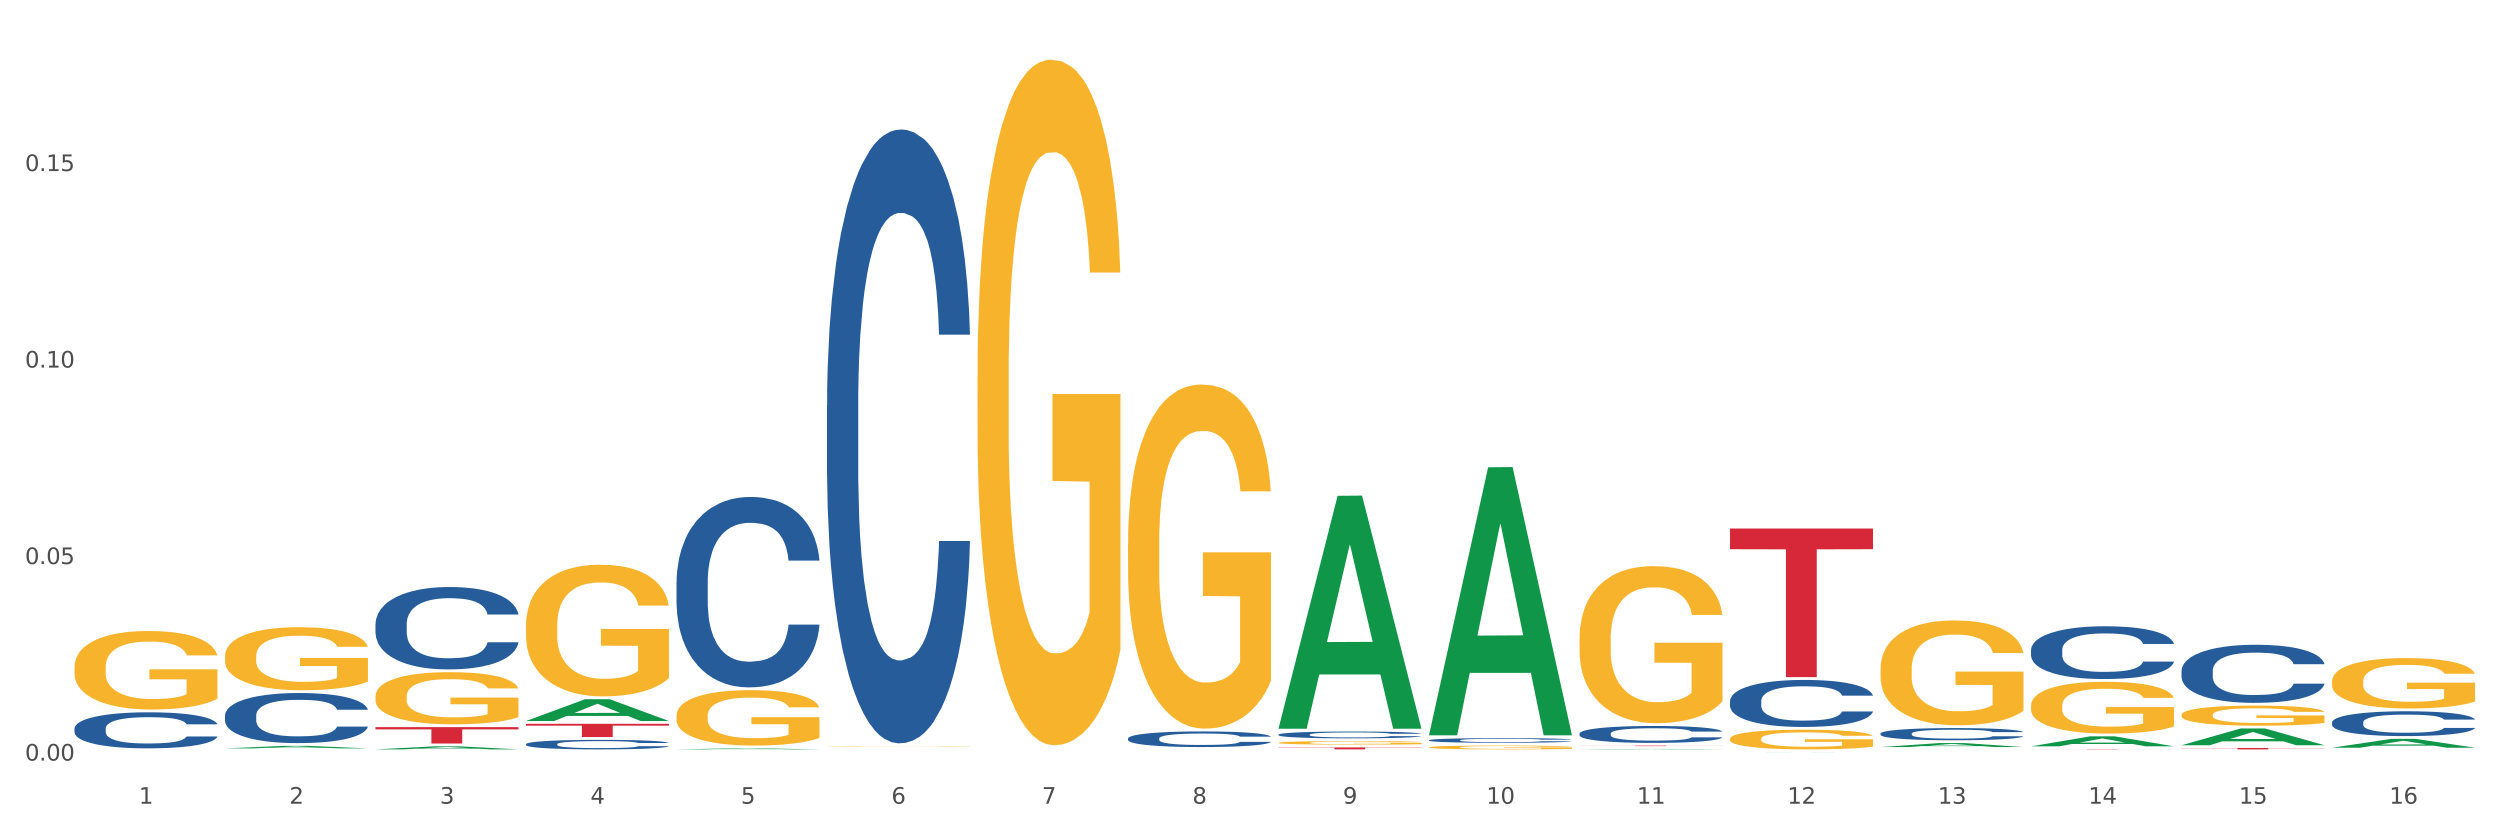 <?xml version="1.0" encoding="utf-8" standalone="no"?>
<!DOCTYPE svg PUBLIC "-//W3C//DTD SVG 1.1//EN"
  "http://www.w3.org/Graphics/SVG/1.1/DTD/svg11.dtd">
<svg xmlns:xlink="http://www.w3.org/1999/xlink" width="1080pt" height="360pt" viewBox="0 0 1080 360" xmlns="http://www.w3.org/2000/svg" version="1.1">
 <rect x="0" y="0" width="1080" height="360" fill="#333333" stroke="none"/>
 <defs>
  <style type="text/css">*{stroke-linejoin: round; stroke-linecap: butt}</style>
 </defs>
 <g id="figure_1">
  <g id="patch_1">
   <path d="M 0 360 
L 1080 360 
L 1080 0 
L 0 0 
z
" style="fill: #ffffff; stroke: #ffffff; stroke-linejoin: miter"/>
  </g>
  <g id="axes_1">
   <g id="matplotlib.axis_1">
    <g id="xtick_1">
     <g id="text_1">
      <!-- 1 -->
      <g style="fill: #4d4d4d" transform="translate(60.004 347.204) scale(0.096 -0.096)">
       <defs>
        <path id="DejaVuSans-31" d="M 794 531 
L 1825 531 
L 1825 4091 
L 703 3866 
L 703 4441 
L 1819 4666 
L 2450 4666 
L 2450 531 
L 3481 531 
L 3481 0 
L 794 0 
L 794 531 
z
" transform="scale(0.016)"/>
       </defs>
       <use xlink:href="#DejaVuSans-31"/>
      </g>
     </g>
    </g>
    <g id="xtick_2">
     <g id="text_2">
      <!-- 2 -->
      <g style="fill: #4d4d4d" transform="translate(125.021 347.204) scale(0.096 -0.096)">
       <defs>
        <path id="DejaVuSans-32" d="M 1228 531 
L 3431 531 
L 3431 0 
L 469 0 
L 469 531 
Q 828 903 1448 1529 
Q 2069 2156 2228 2338 
Q 2531 2678 2651 2914 
Q 2772 3150 2772 3378 
Q 2772 3750 2511 3984 
Q 2250 4219 1831 4219 
Q 1534 4219 1204 4116 
Q 875 4013 500 3803 
L 500 4441 
Q 881 4594 1212 4672 
Q 1544 4750 1819 4750 
Q 2544 4750 2975 4387 
Q 3406 4025 3406 3419 
Q 3406 3131 3298 2873 
Q 3191 2616 2906 2266 
Q 2828 2175 2409 1742 
Q 1991 1309 1228 531 
z
" transform="scale(0.016)"/>
       </defs>
       <use xlink:href="#DejaVuSans-32"/>
      </g>
     </g>
    </g>
    <g id="xtick_3">
     <g id="text_3">
      <!-- 3 -->
      <g style="fill: #4d4d4d" transform="translate(190.039 347.204) scale(0.096 -0.096)">
       <defs>
        <path id="DejaVuSans-33" d="M 2597 2516 
Q 3050 2419 3304 2112 
Q 3559 1806 3559 1356 
Q 3559 666 3084 287 
Q 2609 -91 1734 -91 
Q 1441 -91 1130 -33 
Q 819 25 488 141 
L 488 750 
Q 750 597 1062 519 
Q 1375 441 1716 441 
Q 2309 441 2620 675 
Q 2931 909 2931 1356 
Q 2931 1769 2642 2001 
Q 2353 2234 1838 2234 
L 1294 2234 
L 1294 2753 
L 1863 2753 
Q 2328 2753 2575 2939 
Q 2822 3125 2822 3475 
Q 2822 3834 2567 4026 
Q 2313 4219 1838 4219 
Q 1578 4219 1281 4162 
Q 984 4106 628 3988 
L 628 4550 
Q 988 4650 1302 4700 
Q 1616 4750 1894 4750 
Q 2613 4750 3031 4423 
Q 3450 4097 3450 3541 
Q 3450 3153 3228 2886 
Q 3006 2619 2597 2516 
z
" transform="scale(0.016)"/>
       </defs>
       <use xlink:href="#DejaVuSans-33"/>
      </g>
     </g>
    </g>
    <g id="xtick_4">
     <g id="text_4">
      <!-- 4 -->
      <g style="fill: #4d4d4d" transform="translate(255.056 347.204) scale(0.096 -0.096)">
       <defs>
        <path id="DejaVuSans-34" d="M 2419 4116 
L 825 1625 
L 2419 1625 
L 2419 4116 
z
M 2253 4666 
L 3047 4666 
L 3047 1625 
L 3713 1625 
L 3713 1100 
L 3047 1100 
L 3047 0 
L 2419 0 
L 2419 1100 
L 313 1100 
L 313 1709 
L 2253 4666 
z
" transform="scale(0.016)"/>
       </defs>
       <use xlink:href="#DejaVuSans-34"/>
      </g>
     </g>
    </g>
    <g id="xtick_5">
     <g id="text_5">
      <!-- 5 -->
      <g style="fill: #4d4d4d" transform="translate(320.073 347.204) scale(0.096 -0.096)">
       <defs>
        <path id="DejaVuSans-35" d="M 691 4666 
L 3169 4666 
L 3169 4134 
L 1269 4134 
L 1269 2991 
Q 1406 3038 1543 3061 
Q 1681 3084 1819 3084 
Q 2600 3084 3056 2656 
Q 3513 2228 3513 1497 
Q 3513 744 3044 326 
Q 2575 -91 1722 -91 
Q 1428 -91 1123 -41 
Q 819 9 494 109 
L 494 744 
Q 775 591 1075 516 
Q 1375 441 1709 441 
Q 2250 441 2565 725 
Q 2881 1009 2881 1497 
Q 2881 1984 2565 2268 
Q 2250 2553 1709 2553 
Q 1456 2553 1204 2497 
Q 953 2441 691 2322 
L 691 4666 
z
" transform="scale(0.016)"/>
       </defs>
       <use xlink:href="#DejaVuSans-35"/>
      </g>
     </g>
    </g>
    <g id="xtick_6">
     <g id="text_6">
      <!-- 6 -->
      <g style="fill: #4d4d4d" transform="translate(385.09 347.204) scale(0.096 -0.096)">
       <defs>
        <path id="DejaVuSans-36" d="M 2113 2584 
Q 1688 2584 1439 2293 
Q 1191 2003 1191 1497 
Q 1191 994 1439 701 
Q 1688 409 2113 409 
Q 2538 409 2786 701 
Q 3034 994 3034 1497 
Q 3034 2003 2786 2293 
Q 2538 2584 2113 2584 
z
M 3366 4563 
L 3366 3988 
Q 3128 4100 2886 4159 
Q 2644 4219 2406 4219 
Q 1781 4219 1451 3797 
Q 1122 3375 1075 2522 
Q 1259 2794 1537 2939 
Q 1816 3084 2150 3084 
Q 2853 3084 3261 2657 
Q 3669 2231 3669 1497 
Q 3669 778 3244 343 
Q 2819 -91 2113 -91 
Q 1303 -91 875 529 
Q 447 1150 447 2328 
Q 447 3434 972 4092 
Q 1497 4750 2381 4750 
Q 2619 4750 2861 4703 
Q 3103 4656 3366 4563 
z
" transform="scale(0.016)"/>
       </defs>
       <use xlink:href="#DejaVuSans-36"/>
      </g>
     </g>
    </g>
    <g id="xtick_7">
     <g id="text_7">
      <!-- 7 -->
      <g style="fill: #4d4d4d" transform="translate(450.108 347.204) scale(0.096 -0.096)">
       <defs>
        <path id="DejaVuSans-37" d="M 525 4666 
L 3525 4666 
L 3525 4397 
L 1831 0 
L 1172 0 
L 2766 4134 
L 525 4134 
L 525 4666 
z
" transform="scale(0.016)"/>
       </defs>
       <use xlink:href="#DejaVuSans-37"/>
      </g>
     </g>
    </g>
    <g id="xtick_8">
     <g id="text_8">
      <!-- 8 -->
      <g style="fill: #4d4d4d" transform="translate(515.125 347.204) scale(0.096 -0.096)">
       <defs>
        <path id="DejaVuSans-38" d="M 2034 2216 
Q 1584 2216 1326 1975 
Q 1069 1734 1069 1313 
Q 1069 891 1326 650 
Q 1584 409 2034 409 
Q 2484 409 2743 651 
Q 3003 894 3003 1313 
Q 3003 1734 2745 1975 
Q 2488 2216 2034 2216 
z
M 1403 2484 
Q 997 2584 770 2862 
Q 544 3141 544 3541 
Q 544 4100 942 4425 
Q 1341 4750 2034 4750 
Q 2731 4750 3128 4425 
Q 3525 4100 3525 3541 
Q 3525 3141 3298 2862 
Q 3072 2584 2669 2484 
Q 3125 2378 3379 2068 
Q 3634 1759 3634 1313 
Q 3634 634 3220 271 
Q 2806 -91 2034 -91 
Q 1263 -91 848 271 
Q 434 634 434 1313 
Q 434 1759 690 2068 
Q 947 2378 1403 2484 
z
M 1172 3481 
Q 1172 3119 1398 2916 
Q 1625 2713 2034 2713 
Q 2441 2713 2670 2916 
Q 2900 3119 2900 3481 
Q 2900 3844 2670 4047 
Q 2441 4250 2034 4250 
Q 1625 4250 1398 4047 
Q 1172 3844 1172 3481 
z
" transform="scale(0.016)"/>
       </defs>
       <use xlink:href="#DejaVuSans-38"/>
      </g>
     </g>
    </g>
    <g id="xtick_9">
     <g id="text_9">
      <!-- 9 -->
      <g style="fill: #4d4d4d" transform="translate(580.142 347.204) scale(0.096 -0.096)">
       <defs>
        <path id="DejaVuSans-39" d="M 703 97 
L 703 672 
Q 941 559 1184 500 
Q 1428 441 1663 441 
Q 2288 441 2617 861 
Q 2947 1281 2994 2138 
Q 2813 1869 2534 1725 
Q 2256 1581 1919 1581 
Q 1219 1581 811 2004 
Q 403 2428 403 3163 
Q 403 3881 828 4315 
Q 1253 4750 1959 4750 
Q 2769 4750 3195 4129 
Q 3622 3509 3622 2328 
Q 3622 1225 3098 567 
Q 2575 -91 1691 -91 
Q 1453 -91 1209 -44 
Q 966 3 703 97 
z
M 1959 2075 
Q 2384 2075 2632 2365 
Q 2881 2656 2881 3163 
Q 2881 3666 2632 3958 
Q 2384 4250 1959 4250 
Q 1534 4250 1286 3958 
Q 1038 3666 1038 3163 
Q 1038 2656 1286 2365 
Q 1534 2075 1959 2075 
z
" transform="scale(0.016)"/>
       </defs>
       <use xlink:href="#DejaVuSans-39"/>
      </g>
     </g>
    </g>
    <g id="xtick_10">
     <g id="text_10">
      <!-- 10 -->
      <g style="fill: #4d4d4d" transform="translate(642.105 347.204) scale(0.096 -0.096)">
       <defs>
        <path id="DejaVuSans-30" d="M 2034 4250 
Q 1547 4250 1301 3770 
Q 1056 3291 1056 2328 
Q 1056 1369 1301 889 
Q 1547 409 2034 409 
Q 2525 409 2770 889 
Q 3016 1369 3016 2328 
Q 3016 3291 2770 3770 
Q 2525 4250 2034 4250 
z
M 2034 4750 
Q 2819 4750 3233 4129 
Q 3647 3509 3647 2328 
Q 3647 1150 3233 529 
Q 2819 -91 2034 -91 
Q 1250 -91 836 529 
Q 422 1150 422 2328 
Q 422 3509 836 4129 
Q 1250 4750 2034 4750 
z
" transform="scale(0.016)"/>
       </defs>
       <use xlink:href="#DejaVuSans-31"/>
       <use xlink:href="#DejaVuSans-30" transform="translate(63.623 0)"/>
      </g>
     </g>
    </g>
    <g id="xtick_11">
     <g id="text_11">
      <!-- 11 -->
      <g style="fill: #4d4d4d" transform="translate(707.123 347.204) scale(0.096 -0.096)">
       <use xlink:href="#DejaVuSans-31"/>
       <use xlink:href="#DejaVuSans-31" transform="translate(63.623 0)"/>
      </g>
     </g>
    </g>
    <g id="xtick_12">
     <g id="text_12">
      <!-- 12 -->
      <g style="fill: #4d4d4d" transform="translate(772.14 347.204) scale(0.096 -0.096)">
       <use xlink:href="#DejaVuSans-31"/>
       <use xlink:href="#DejaVuSans-32" transform="translate(63.623 0)"/>
      </g>
     </g>
    </g>
    <g id="xtick_13">
     <g id="text_13">
      <!-- 13 -->
      <g style="fill: #4d4d4d" transform="translate(837.157 347.204) scale(0.096 -0.096)">
       <use xlink:href="#DejaVuSans-31"/>
       <use xlink:href="#DejaVuSans-33" transform="translate(63.623 0)"/>
      </g>
     </g>
    </g>
    <g id="xtick_14">
     <g id="text_14">
      <!-- 14 -->
      <g style="fill: #4d4d4d" transform="translate(902.174 347.204) scale(0.096 -0.096)">
       <use xlink:href="#DejaVuSans-31"/>
       <use xlink:href="#DejaVuSans-34" transform="translate(63.623 0)"/>
      </g>
     </g>
    </g>
    <g id="xtick_15">
     <g id="text_15">
      <!-- 15 -->
      <g style="fill: #4d4d4d" transform="translate(967.192 347.204) scale(0.096 -0.096)">
       <use xlink:href="#DejaVuSans-31"/>
       <use xlink:href="#DejaVuSans-35" transform="translate(63.623 0)"/>
      </g>
     </g>
    </g>
    <g id="xtick_16">
     <g id="text_16">
      <!-- 16 -->
      <g style="fill: #4d4d4d" transform="translate(1032.209 347.204) scale(0.096 -0.096)">
       <use xlink:href="#DejaVuSans-31"/>
       <use xlink:href="#DejaVuSans-36" transform="translate(63.623 0)"/>
      </g>
     </g>
    </g>
    <g id="xtick_17"/>
    <g id="xtick_18"/>
    <g id="xtick_19"/>
    <g id="xtick_20"/>
    <g id="xtick_21"/>
    <g id="xtick_22"/>
    <g id="xtick_23"/>
    <g id="xtick_24"/>
    <g id="xtick_25"/>
    <g id="xtick_26"/>
    <g id="xtick_27"/>
    <g id="xtick_28"/>
    <g id="xtick_29"/>
    <g id="xtick_30"/>
    <g id="xtick_31"/>
   </g>
   <g id="matplotlib.axis_2">
    <g id="ytick_1">
     <g id="text_17">
      <!-- 0.00 -->
      <g style="fill: #4d4d4d" transform="translate(10.8 328.575) scale(0.096 -0.096)">
       <defs>
        <path id="DejaVuSans-2e" d="M 684 794 
L 1344 794 
L 1344 0 
L 684 0 
L 684 794 
z
" transform="scale(0.016)"/>
       </defs>
       <use xlink:href="#DejaVuSans-30"/>
       <use xlink:href="#DejaVuSans-2e" transform="translate(63.623 0)"/>
       <use xlink:href="#DejaVuSans-30" transform="translate(95.41 0)"/>
       <use xlink:href="#DejaVuSans-30" transform="translate(159.033 0)"/>
      </g>
     </g>
    </g>
    <g id="ytick_2">
     <g id="text_18">
      <!-- 0.05 -->
      <g style="fill: #4d4d4d" transform="translate(10.8 243.685) scale(0.096 -0.096)">
       <use xlink:href="#DejaVuSans-30"/>
       <use xlink:href="#DejaVuSans-2e" transform="translate(63.623 0)"/>
       <use xlink:href="#DejaVuSans-30" transform="translate(95.41 0)"/>
       <use xlink:href="#DejaVuSans-35" transform="translate(159.033 0)"/>
      </g>
     </g>
    </g>
    <g id="ytick_3">
     <g id="text_19">
      <!-- 0.10 -->
      <g style="fill: #4d4d4d" transform="translate(10.8 158.796) scale(0.096 -0.096)">
       <use xlink:href="#DejaVuSans-30"/>
       <use xlink:href="#DejaVuSans-2e" transform="translate(63.623 0)"/>
       <use xlink:href="#DejaVuSans-31" transform="translate(95.41 0)"/>
       <use xlink:href="#DejaVuSans-30" transform="translate(159.033 0)"/>
      </g>
     </g>
    </g>
    <g id="ytick_4">
     <g id="text_20">
      <!-- 0.15 -->
      <g style="fill: #4d4d4d" transform="translate(10.8 73.906) scale(0.096 -0.096)">
       <use xlink:href="#DejaVuSans-30"/>
       <use xlink:href="#DejaVuSans-2e" transform="translate(63.623 0)"/>
       <use xlink:href="#DejaVuSans-31" transform="translate(95.41 0)"/>
       <use xlink:href="#DejaVuSans-35" transform="translate(159.033 0)"/>
      </g>
     </g>
    </g>
    <g id="ytick_5"/>
    <g id="ytick_6"/>
    <g id="ytick_7"/>
    <g id="ytick_8"/>
   </g>
   <g id="PolyCollection_1">
    <path d="M 97.192 323.306 
L 97.256 323.305 
L 122.727 322.221 
L 133.297 322.22 
L 158.959 323.308 
L 146.733 323.308 
L 141.193 323.055 
L 114.894 323.055 
L 114.703 323.059 
L 109.354 323.308 
L 97.192 323.308 
L 97.192 323.306 
L 118.206 322.903 
L 137.882 322.902 
L 128.139 322.452 
L 128.012 322.45 
L 127.884 322.453 
L 118.142 322.902 
L 118.206 322.903 
L 97.192 323.306 
z
" clip-path="url(#p484a0e49c8)" style="fill: #109648"/>
    <path d="M 162.209 323.729 
L 162.273 323.727 
L 187.744 322.405 
L 198.314 322.404 
L 223.976 323.731 
L 211.75 323.731 
L 206.21 323.422 
L 179.912 323.422 
L 179.721 323.427 
L 174.372 323.731 
L 162.209 323.731 
L 162.209 323.729 
L 183.223 323.237 
L 202.899 323.236 
L 193.156 322.686 
L 193.029 322.684 
L 192.902 322.688 
L 183.159 323.236 
L 183.223 323.237 
L 162.209 323.729 
z
" clip-path="url(#p484a0e49c8)" style="fill: #109648"/>
    <path d="M 227.227 311.471 
L 227.29 311.462 
L 252.761 302.053 
L 263.331 302.044 
L 288.993 311.489 
L 276.767 311.489 
L 271.227 309.289 
L 244.929 309.289 
L 244.738 309.325 
L 239.389 311.489 
L 227.227 311.489 
L 227.227 311.471 
L 248.24 307.977 
L 267.916 307.968 
L 258.174 304.057 
L 258.046 304.039 
L 257.919 304.066 
L 248.176 307.968 
L 248.24 307.977 
L 227.227 311.471 
z
" clip-path="url(#p484a0e49c8)" style="fill: #109648"/>
    <path d="M 292.244 323.73 
L 292.308 323.73 
L 317.778 323.288 
L 328.349 323.288 
L 354.01 323.731 
L 341.784 323.731 
L 336.245 323.628 
L 309.946 323.628 
L 309.755 323.629 
L 304.406 323.731 
L 292.244 323.731 
L 292.244 323.73 
L 313.257 323.566 
L 332.933 323.566 
L 323.191 323.382 
L 323.063 323.381 
L 322.936 323.383 
L 313.194 323.566 
L 313.257 323.566 
L 292.244 323.73 
z
" clip-path="url(#p484a0e49c8)" style="fill: #109648"/>
    <path d="M 942.416 323.145 
L 1004.183 323.145 
L 1004.183 323.226 
L 979.886 323.227 
L 979.886 323.731 
L 966.567 323.731 
L 966.567 323.227 
L 942.416 323.226 
L 942.416 323.145 
L 942.416 323.145 
z
" clip-path="url(#p484a0e49c8)" style="fill: #d62839"/>
    <path d="M 877.399 322.416 
L 877.463 322.412 
L 902.933 318.102 
L 913.504 318.098 
L 939.166 322.424 
L 926.94 322.424 
L 921.4 321.417 
L 895.101 321.417 
L 894.91 321.433 
L 889.561 322.424 
L 877.399 322.424 
L 877.399 322.416 
L 898.412 320.816 
L 918.089 320.812 
L 908.346 319.02 
L 908.219 319.012 
L 908.091 319.024 
L 898.349 320.812 
L 898.412 320.816 
L 877.399 322.416 
z
" clip-path="url(#p484a0e49c8)" style="fill: #109648"/>
    <path d="M 942.416 321.934 
L 942.48 321.927 
L 967.951 314.704 
L 978.521 314.697 
L 1004.183 321.948 
L 991.957 321.948 
L 986.417 320.26 
L 960.118 320.26 
L 959.927 320.287 
L 954.579 321.948 
L 942.416 321.948 
L 942.416 321.934 
L 963.43 319.252 
L 983.106 319.245 
L 973.363 316.243 
L 973.236 316.229 
L 973.109 316.25 
L 963.366 319.245 
L 963.43 319.252 
L 942.416 321.934 
z
" clip-path="url(#p484a0e49c8)" style="fill: #109648"/>
    <path d="M 747.365 324.949 
L 747.428 324.949 
L 772.899 324.928 
L 783.469 324.928 
L 809.131 324.95 
L 796.905 324.95 
L 791.365 324.944 
L 765.067 324.944 
L 764.876 324.945 
L 759.527 324.95 
L 747.365 324.95 
L 747.365 324.949 
L 768.378 324.941 
L 788.054 324.941 
L 778.312 324.932 
L 778.184 324.932 
L 778.057 324.932 
L 768.314 324.941 
L 768.378 324.941 
L 747.365 324.949 
z
" clip-path="url(#p484a0e49c8)" style="fill: #109648"/>
    <path d="M 812.382 322.74 
L 812.446 322.738 
L 837.916 320.997 
L 848.487 320.996 
L 874.148 322.743 
L 861.922 322.743 
L 856.382 322.336 
L 830.084 322.336 
L 829.893 322.343 
L 824.544 322.743 
L 812.382 322.743 
L 812.382 322.74 
L 833.395 322.093 
L 853.071 322.092 
L 843.329 321.368 
L 843.201 321.365 
L 843.074 321.37 
L 833.332 322.092 
L 833.395 322.093 
L 812.382 322.74 
z
" clip-path="url(#p484a0e49c8)" style="fill: #109648"/>
    <path d="M 1007.434 323.015 
L 1007.497 323.011 
L 1032.968 319.195 
L 1043.538 319.192 
L 1069.2 323.022 
L 1056.974 323.022 
L 1051.434 322.13 
L 1025.136 322.13 
L 1024.945 322.144 
L 1019.596 323.022 
L 1007.434 323.022 
L 1007.434 323.015 
L 1028.447 321.598 
L 1048.123 321.594 
L 1038.38 320.008 
L 1038.253 320.001 
L 1038.126 320.012 
L 1028.383 321.594 
L 1028.447 321.598 
L 1007.434 323.015 
z
" clip-path="url(#p484a0e49c8)" style="fill: #109648"/>
    <path d="M 552.313 320.871 
L 552.386 320.869 
L 552.386 320.819 
L 552.532 320.776 
L 553.261 320.671 
L 554.355 320.584 
L 555.157 320.538 
L 555.959 320.5 
L 556.907 320.463 
L 558.074 320.424 
L 560.189 320.366 
L 561.501 320.337 
L 563.106 320.306 
L 566.023 320.262 
L 568.137 320.236 
L 570.325 320.215 
L 573.898 320.19 
L 576.232 320.179 
L 578.711 320.171 
L 581.701 320.165 
L 583.962 320.164 
L 588.921 320.168 
L 593.15 320.18 
L 595.192 320.19 
L 597.817 320.207 
L 599.203 320.218 
L 601.464 320.241 
L 603.797 320.27 
L 605.401 320.295 
L 607.808 320.343 
L 609.631 320.39 
L 611.308 320.449 
L 612.183 320.489 
L 612.84 320.527 
L 613.423 320.57 
L 614.006 320.639 
L 600.88 320.639 
L 600.37 320.59 
L 599.567 320.544 
L 598.401 320.499 
L 597.38 320.471 
L 595.63 320.436 
L 594.025 320.414 
L 592.348 320.397 
L 590.306 320.383 
L 588.702 320.376 
L 586.441 320.37 
L 581.993 320.372 
L 579.003 320.383 
L 576.961 320.397 
L 575.649 320.41 
L 574.482 320.424 
L 573.169 320.443 
L 571.638 320.472 
L 570.544 320.499 
L 569.45 320.533 
L 568.575 320.566 
L 567.773 320.605 
L 567.116 320.647 
L 566.606 320.69 
L 566.168 320.743 
L 565.804 320.832 
L 565.804 321.023 
L 565.95 321.066 
L 566.314 321.123 
L 566.752 321.167 
L 567.481 321.218 
L 568.137 321.253 
L 569.377 321.304 
L 570.763 321.346 
L 571.856 321.372 
L 572.95 321.395 
L 574.846 321.425 
L 576.961 321.45 
L 578.784 321.466 
L 581.264 321.48 
L 582.941 321.485 
L 584.399 321.488 
L 587.973 321.488 
L 590.525 321.484 
L 593.369 321.474 
L 595.557 321.462 
L 597.38 321.446 
L 599.422 321.421 
L 600.734 321.397 
L 600.734 321.105 
L 584.691 321.104 
L 584.691 320.91 
L 614.079 320.91 
L 614.079 321.48 
L 612.84 321.509 
L 611.454 321.536 
L 609.996 321.559 
L 607.808 321.589 
L 605.183 321.617 
L 602.849 321.636 
L 600.37 321.653 
L 597.453 321.668 
L 593.661 321.682 
L 591.327 321.688 
L 588.41 321.692 
L 584.983 321.693 
L 581.993 321.691 
L 579.076 321.684 
L 576.013 321.671 
L 573.023 321.653 
L 570.763 321.635 
L 568.502 321.612 
L 566.096 321.583 
L 564.199 321.555 
L 562.741 321.53 
L 561.137 321.498 
L 559.387 321.456 
L 558.074 321.418 
L 556.907 321.379 
L 555.667 321.329 
L 554.792 321.286 
L 553.917 321.231 
L 553.407 321.191 
L 552.823 321.128 
L 552.386 321.04 
L 552.313 320.871 
z
" clip-path="url(#p484a0e49c8)" style="fill: #f7b32b"/>
    <path d="M 747.365 319.165 
L 747.438 319.157 
L 747.438 318.878 
L 747.583 318.637 
L 748.313 318.056 
L 749.407 317.575 
L 750.209 317.32 
L 751.011 317.11 
L 751.959 316.901 
L 753.126 316.684 
L 755.24 316.366 
L 756.553 316.203 
L 758.157 316.033 
L 761.074 315.784 
L 763.189 315.645 
L 765.377 315.529 
L 768.95 315.389 
L 771.284 315.327 
L 773.763 315.281 
L 776.753 315.25 
L 779.014 315.242 
L 783.972 315.265 
L 788.202 315.335 
L 790.244 315.389 
L 792.869 315.482 
L 794.255 315.544 
L 796.515 315.668 
L 798.849 315.831 
L 800.453 315.971 
L 802.86 316.234 
L 804.683 316.498 
L 806.36 316.823 
L 807.235 317.048 
L 807.891 317.257 
L 808.475 317.498 
L 809.058 317.878 
L 795.932 317.878 
L 795.421 317.606 
L 794.619 317.351 
L 793.452 317.102 
L 792.432 316.947 
L 790.681 316.754 
L 789.077 316.63 
L 787.4 316.536 
L 785.358 316.459 
L 783.754 316.42 
L 781.493 316.389 
L 777.045 316.397 
L 774.055 316.459 
L 772.013 316.536 
L 770.7 316.606 
L 769.533 316.684 
L 768.221 316.792 
L 766.689 316.955 
L 765.596 317.102 
L 764.502 317.289 
L 763.627 317.475 
L 762.824 317.692 
L 762.168 317.924 
L 761.658 318.165 
L 761.22 318.459 
L 760.856 318.948 
L 760.856 320.01 
L 761.001 320.25 
L 761.366 320.568 
L 761.804 320.808 
L 762.533 321.095 
L 763.189 321.289 
L 764.429 321.568 
L 765.814 321.801 
L 766.908 321.948 
L 768.002 322.072 
L 769.898 322.243 
L 772.013 322.382 
L 773.836 322.467 
L 776.315 322.545 
L 777.993 322.576 
L 779.451 322.591 
L 783.024 322.591 
L 785.577 322.568 
L 788.421 322.514 
L 790.608 322.444 
L 792.432 322.359 
L 794.473 322.219 
L 795.786 322.087 
L 795.786 320.467 
L 779.743 320.459 
L 779.743 319.382 
L 809.131 319.382 
L 809.131 322.545 
L 807.891 322.708 
L 806.506 322.855 
L 805.047 322.987 
L 802.86 323.15 
L 800.234 323.305 
L 797.901 323.413 
L 795.421 323.506 
L 792.504 323.591 
L 788.712 323.669 
L 786.379 323.7 
L 783.462 323.723 
L 780.034 323.731 
L 777.045 323.716 
L 774.128 323.677 
L 771.065 323.607 
L 768.075 323.506 
L 765.814 323.405 
L 763.554 323.281 
L 761.147 323.119 
L 759.251 322.964 
L 757.793 322.824 
L 756.188 322.646 
L 754.438 322.413 
L 753.126 322.204 
L 751.959 321.987 
L 750.719 321.708 
L 749.844 321.467 
L 748.969 321.165 
L 748.459 320.94 
L 747.875 320.591 
L 747.438 320.103 
L 747.365 319.165 
z
" clip-path="url(#p484a0e49c8)" style="fill: #f7b32b"/>
    <path d="M 682.347 275.924 
L 682.42 275.862 
L 682.42 273.631 
L 682.566 271.71 
L 683.295 267.062 
L 684.389 263.22 
L 685.191 261.175 
L 685.994 259.502 
L 686.942 257.829 
L 688.108 256.094 
L 690.223 253.553 
L 691.536 252.252 
L 693.14 250.889 
L 696.057 248.906 
L 698.172 247.79 
L 700.36 246.861 
L 703.933 245.745 
L 706.266 245.25 
L 708.746 244.878 
L 711.736 244.63 
L 713.996 244.568 
L 718.955 244.754 
L 723.185 245.312 
L 725.227 245.745 
L 727.852 246.489 
L 729.237 246.985 
L 731.498 247.976 
L 733.832 249.278 
L 735.436 250.393 
L 737.842 252.5 
L 739.665 254.607 
L 741.343 257.209 
L 742.218 259.006 
L 742.874 260.68 
L 743.457 262.601 
L 744.041 265.637 
L 730.915 265.637 
L 730.404 263.468 
L 729.602 261.423 
L 728.435 259.44 
L 727.414 258.201 
L 725.664 256.652 
L 724.06 255.66 
L 722.383 254.917 
L 720.341 254.297 
L 718.736 253.987 
L 716.476 253.739 
L 712.027 253.801 
L 709.037 254.297 
L 706.996 254.917 
L 705.683 255.474 
L 704.516 256.094 
L 703.204 256.962 
L 701.672 258.263 
L 700.578 259.44 
L 699.484 260.927 
L 698.609 262.415 
L 697.807 264.15 
L 697.151 266.009 
L 696.64 267.93 
L 696.203 270.285 
L 695.838 274.189 
L 695.838 282.678 
L 695.984 284.599 
L 696.349 287.14 
L 696.786 289.061 
L 697.516 291.354 
L 698.172 292.903 
L 699.412 295.134 
L 700.797 296.993 
L 701.891 298.17 
L 702.985 299.161 
L 704.881 300.525 
L 706.996 301.64 
L 708.819 302.322 
L 711.298 302.942 
L 712.975 303.189 
L 714.434 303.313 
L 718.007 303.313 
L 720.559 303.127 
L 723.403 302.694 
L 725.591 302.136 
L 727.414 301.454 
L 729.456 300.339 
L 730.769 299.285 
L 730.769 286.334 
L 714.726 286.272 
L 714.726 277.659 
L 744.114 277.659 
L 744.114 302.942 
L 742.874 304.243 
L 741.489 305.42 
L 740.03 306.474 
L 737.842 307.775 
L 735.217 309.014 
L 732.884 309.882 
L 730.404 310.625 
L 727.487 311.307 
L 723.695 311.927 
L 721.362 312.175 
L 718.445 312.361 
L 715.017 312.423 
L 712.027 312.299 
L 709.11 311.989 
L 706.048 311.431 
L 703.058 310.625 
L 700.797 309.82 
L 698.536 308.828 
L 696.13 307.527 
L 694.234 306.288 
L 692.776 305.172 
L 691.171 303.747 
L 689.421 301.888 
L 688.108 300.215 
L 686.942 298.48 
L 685.702 296.249 
L 684.827 294.328 
L 683.952 291.911 
L 683.441 290.114 
L 682.858 287.326 
L 682.42 283.422 
L 682.347 275.924 
z
" clip-path="url(#p484a0e49c8)" style="fill: #f7b32b"/>
    <path d="M 487.296 234.807 
L 487.369 234.671 
L 487.369 229.783 
L 487.514 225.574 
L 488.244 215.39 
L 489.338 206.972 
L 490.14 202.491 
L 490.942 198.825 
L 491.89 195.159 
L 493.057 191.357 
L 495.171 185.79 
L 496.484 182.938 
L 498.088 179.951 
L 501.005 175.606 
L 503.12 173.162 
L 505.308 171.125 
L 508.881 168.681 
L 511.215 167.595 
L 513.694 166.78 
L 516.684 166.237 
L 518.945 166.102 
L 523.903 166.509 
L 528.133 167.731 
L 530.175 168.681 
L 532.8 170.311 
L 534.186 171.397 
L 536.446 173.57 
L 538.78 176.421 
L 540.384 178.865 
L 542.791 183.482 
L 544.614 188.098 
L 546.291 193.801 
L 547.166 197.739 
L 547.822 201.405 
L 548.406 205.614 
L 548.989 212.267 
L 535.863 212.267 
L 535.352 207.515 
L 534.55 203.034 
L 533.383 198.689 
L 532.363 195.973 
L 530.612 192.579 
L 529.008 190.406 
L 527.331 188.777 
L 525.289 187.419 
L 523.685 186.74 
L 521.424 186.197 
L 516.976 186.333 
L 513.986 187.419 
L 511.944 188.777 
L 510.631 189.999 
L 509.464 191.357 
L 508.152 193.258 
L 506.62 196.109 
L 505.527 198.689 
L 504.433 201.948 
L 503.558 205.207 
L 502.756 209.008 
L 502.099 213.082 
L 501.589 217.291 
L 501.151 222.451 
L 500.787 231.005 
L 500.787 249.607 
L 500.932 253.816 
L 501.297 259.383 
L 501.735 263.592 
L 502.464 268.616 
L 503.12 272.011 
L 504.36 276.899 
L 505.745 280.972 
L 506.839 283.552 
L 507.933 285.725 
L 509.829 288.712 
L 511.944 291.156 
L 513.767 292.65 
L 516.246 294.007 
L 517.924 294.55 
L 519.382 294.822 
L 522.955 294.822 
L 525.508 294.415 
L 528.352 293.464 
L 530.539 292.242 
L 532.363 290.749 
L 534.404 288.305 
L 535.717 285.996 
L 535.717 257.618 
L 519.674 257.482 
L 519.674 238.609 
L 549.062 238.609 
L 549.062 294.007 
L 547.822 296.859 
L 546.437 299.439 
L 544.978 301.747 
L 542.791 304.598 
L 540.165 307.314 
L 537.832 309.215 
L 535.352 310.844 
L 532.435 312.338 
L 528.643 313.696 
L 526.31 314.239 
L 523.393 314.646 
L 519.966 314.782 
L 516.976 314.51 
L 514.059 313.831 
L 510.996 312.609 
L 508.006 310.844 
L 505.745 309.079 
L 503.485 306.907 
L 501.078 304.055 
L 499.182 301.34 
L 497.724 298.895 
L 496.119 295.773 
L 494.369 291.699 
L 493.057 288.033 
L 491.89 284.231 
L 490.65 279.343 
L 489.775 275.134 
L 488.9 269.838 
L 488.39 265.901 
L 487.806 259.791 
L 487.369 251.236 
L 487.296 234.807 
z
" clip-path="url(#p484a0e49c8)" style="fill: #f7b32b"/>
    <path d="M 682.347 323.731 
L 682.411 323.73 
L 707.882 323.532 
L 718.452 323.532 
L 744.114 323.731 
L 731.888 323.731 
L 726.348 323.685 
L 700.05 323.685 
L 699.859 323.685 
L 694.51 323.731 
L 682.347 323.731 
L 682.347 323.731 
L 703.361 323.657 
L 723.037 323.657 
L 713.294 323.575 
L 713.167 323.574 
L 713.04 323.575 
L 703.297 323.657 
L 703.361 323.657 
L 682.347 323.731 
z
" clip-path="url(#p484a0e49c8)" style="fill: #109648"/>
    <path d="M 617.33 317.46 
L 617.394 317.351 
L 642.865 201.875 
L 653.435 201.766 
L 679.097 317.677 
L 666.871 317.677 
L 661.331 290.686 
L 635.032 290.686 
L 634.841 291.121 
L 629.492 317.677 
L 617.33 317.677 
L 617.33 317.46 
L 638.343 274.578 
L 658.02 274.469 
L 648.277 226.472 
L 648.15 226.254 
L 648.022 226.581 
L 638.28 274.469 
L 638.343 274.578 
L 617.33 317.46 
z
" clip-path="url(#p484a0e49c8)" style="fill: #109648"/>
    <path d="M 422.278 162.628 
L 422.351 162.357 
L 422.351 152.62 
L 422.497 144.234 
L 423.226 123.948 
L 424.32 107.177 
L 425.122 98.251 
L 425.925 90.948 
L 426.873 83.645 
L 428.039 76.071 
L 430.154 64.981 
L 431.467 59.3 
L 433.071 53.35 
L 435.988 44.694 
L 438.103 39.825 
L 440.291 35.768 
L 443.864 30.899 
L 446.197 28.735 
L 448.677 27.112 
L 451.667 26.03 
L 453.927 25.759 
L 458.886 26.571 
L 463.116 29.005 
L 465.158 30.899 
L 467.783 34.145 
L 469.168 36.309 
L 471.429 40.636 
L 473.763 46.317 
L 475.367 51.186 
L 477.773 60.382 
L 479.596 69.579 
L 481.274 80.94 
L 482.149 88.784 
L 482.805 96.087 
L 483.389 104.472 
L 483.972 117.726 
L 470.846 117.726 
L 470.335 108.259 
L 469.533 99.333 
L 468.366 90.677 
L 467.345 85.267 
L 465.595 78.505 
L 463.991 74.177 
L 462.314 70.931 
L 460.272 68.227 
L 458.667 66.874 
L 456.407 65.792 
L 451.958 66.063 
L 448.969 68.227 
L 446.927 70.931 
L 445.614 73.366 
L 444.447 76.071 
L 443.135 79.858 
L 441.603 85.538 
L 440.509 90.677 
L 439.416 97.169 
L 438.54 103.661 
L 437.738 111.235 
L 437.082 119.349 
L 436.571 127.735 
L 436.134 138.013 
L 435.769 155.054 
L 435.769 192.111 
L 435.915 200.497 
L 436.28 211.587 
L 436.717 219.972 
L 437.447 229.98 
L 438.103 236.742 
L 439.343 246.48 
L 440.728 254.595 
L 441.822 259.734 
L 442.916 264.062 
L 444.812 270.013 
L 446.927 274.882 
L 448.75 277.857 
L 451.229 280.562 
L 452.906 281.644 
L 454.365 282.185 
L 457.938 282.185 
L 460.49 281.373 
L 463.334 279.48 
L 465.522 277.046 
L 467.345 274.07 
L 469.387 269.201 
L 470.7 264.603 
L 470.7 208.07 
L 454.657 207.8 
L 454.657 170.202 
L 484.045 170.202 
L 484.045 280.562 
L 482.805 286.242 
L 481.42 291.382 
L 479.961 295.98 
L 477.773 301.66 
L 475.148 307.07 
L 472.815 310.857 
L 470.335 314.103 
L 467.418 317.078 
L 463.626 319.783 
L 461.293 320.865 
L 458.376 321.676 
L 454.948 321.947 
L 451.958 321.406 
L 449.041 320.054 
L 445.979 317.619 
L 442.989 314.103 
L 440.728 310.586 
L 438.468 306.259 
L 436.061 300.578 
L 434.165 295.168 
L 432.707 290.3 
L 431.102 284.078 
L 429.352 275.964 
L 428.039 268.66 
L 426.873 261.087 
L 425.633 251.349 
L 424.758 242.964 
L 423.883 232.415 
L 423.372 224.57 
L 422.789 212.398 
L 422.351 195.357 
L 422.278 162.628 
z
" clip-path="url(#p484a0e49c8)" style="fill: #f7b32b"/>
    <path d="M 617.33 322.847 
L 617.403 322.845 
L 617.403 322.791 
L 617.549 322.744 
L 618.278 322.632 
L 619.372 322.539 
L 620.174 322.489 
L 620.976 322.449 
L 621.924 322.408 
L 623.091 322.366 
L 625.206 322.304 
L 626.519 322.273 
L 628.123 322.24 
L 631.04 322.192 
L 633.155 322.165 
L 635.342 322.142 
L 638.916 322.115 
L 641.249 322.103 
L 643.729 322.094 
L 646.718 322.088 
L 648.979 322.087 
L 653.938 322.091 
L 658.167 322.105 
L 660.209 322.115 
L 662.835 322.133 
L 664.22 322.145 
L 666.481 322.169 
L 668.814 322.201 
L 670.419 322.228 
L 672.825 322.279 
L 674.648 322.33 
L 676.325 322.393 
L 677.201 322.437 
L 677.857 322.477 
L 678.44 322.524 
L 679.024 322.597 
L 665.897 322.597 
L 665.387 322.545 
L 664.585 322.495 
L 663.418 322.447 
L 662.397 322.417 
L 660.647 322.38 
L 659.043 322.355 
L 657.365 322.337 
L 655.323 322.322 
L 653.719 322.315 
L 651.458 322.309 
L 647.01 322.31 
L 644.02 322.322 
L 641.978 322.337 
L 640.666 322.351 
L 639.499 322.366 
L 638.186 322.387 
L 636.655 322.419 
L 635.561 322.447 
L 634.467 322.483 
L 633.592 322.519 
L 632.79 322.561 
L 632.134 322.606 
L 631.623 322.653 
L 631.186 322.71 
L 630.821 322.805 
L 630.821 323.01 
L 630.967 323.057 
L 631.332 323.118 
L 631.769 323.165 
L 632.498 323.22 
L 633.155 323.258 
L 634.394 323.312 
L 635.78 323.357 
L 636.874 323.386 
L 637.968 323.41 
L 639.864 323.443 
L 641.978 323.47 
L 643.801 323.486 
L 646.281 323.501 
L 647.958 323.507 
L 649.417 323.51 
L 652.99 323.51 
L 655.542 323.506 
L 658.386 323.495 
L 660.574 323.482 
L 662.397 323.465 
L 664.439 323.438 
L 665.752 323.413 
L 665.752 323.099 
L 649.708 323.097 
L 649.708 322.889 
L 679.097 322.889 
L 679.097 323.501 
L 677.857 323.533 
L 676.471 323.561 
L 675.013 323.587 
L 672.825 323.618 
L 670.2 323.648 
L 667.866 323.669 
L 665.387 323.688 
L 662.47 323.704 
L 658.678 323.719 
L 656.344 323.725 
L 653.427 323.73 
L 650 323.731 
L 647.01 323.728 
L 644.093 323.721 
L 641.03 323.707 
L 638.041 323.688 
L 635.78 323.668 
L 633.519 323.644 
L 631.113 323.612 
L 629.217 323.582 
L 627.758 323.555 
L 626.154 323.521 
L 624.404 323.476 
L 623.091 323.435 
L 621.924 323.393 
L 620.685 323.339 
L 619.81 323.293 
L 618.934 323.234 
L 618.424 323.19 
L 617.841 323.123 
L 617.403 323.028 
L 617.33 322.847 
z
" clip-path="url(#p484a0e49c8)" style="fill: #f7b32b"/>
    <path d="M 97.192 283.544 
L 97.265 283.519 
L 97.265 282.624 
L 97.411 281.853 
L 98.14 279.988 
L 99.234 278.446 
L 100.036 277.625 
L 100.838 276.954 
L 101.786 276.282 
L 102.953 275.586 
L 105.068 274.567 
L 106.381 274.044 
L 107.985 273.497 
L 110.902 272.702 
L 113.017 272.254 
L 115.204 271.881 
L 118.778 271.433 
L 121.111 271.235 
L 123.591 271.085 
L 126.58 270.986 
L 128.841 270.961 
L 133.8 271.036 
L 138.03 271.259 
L 140.071 271.433 
L 142.697 271.732 
L 144.082 271.931 
L 146.343 272.329 
L 148.676 272.851 
L 150.281 273.298 
L 152.687 274.144 
L 154.51 274.989 
L 156.188 276.034 
L 157.063 276.755 
L 157.719 277.426 
L 158.302 278.197 
L 158.886 279.416 
L 145.759 279.416 
L 145.249 278.545 
L 144.447 277.725 
L 143.28 276.929 
L 142.259 276.432 
L 140.509 275.81 
L 138.905 275.412 
L 137.227 275.114 
L 135.185 274.865 
L 133.581 274.741 
L 131.321 274.641 
L 126.872 274.666 
L 123.882 274.865 
L 121.84 275.114 
L 120.528 275.338 
L 119.361 275.586 
L 118.048 275.934 
L 116.517 276.457 
L 115.423 276.929 
L 114.329 277.526 
L 113.454 278.123 
L 112.652 278.819 
L 111.996 279.565 
L 111.485 280.336 
L 111.048 281.281 
L 110.683 282.847 
L 110.683 286.254 
L 110.829 287.025 
L 111.194 288.044 
L 111.631 288.815 
L 112.36 289.735 
L 113.017 290.357 
L 114.256 291.252 
L 115.642 291.998 
L 116.736 292.471 
L 117.83 292.869 
L 119.726 293.416 
L 121.84 293.863 
L 123.664 294.137 
L 126.143 294.386 
L 127.82 294.485 
L 129.279 294.535 
L 132.852 294.535 
L 135.404 294.46 
L 138.248 294.286 
L 140.436 294.062 
L 142.259 293.789 
L 144.301 293.341 
L 145.614 292.918 
L 145.614 287.721 
L 129.57 287.696 
L 129.57 284.24 
L 158.959 284.24 
L 158.959 294.386 
L 157.719 294.908 
L 156.333 295.38 
L 154.875 295.803 
L 152.687 296.325 
L 150.062 296.822 
L 147.728 297.171 
L 145.249 297.469 
L 142.332 297.743 
L 138.54 297.991 
L 136.206 298.091 
L 133.289 298.165 
L 129.862 298.19 
L 126.872 298.14 
L 123.955 298.016 
L 120.892 297.792 
L 117.903 297.469 
L 115.642 297.146 
L 113.381 296.748 
L 110.975 296.226 
L 109.079 295.728 
L 107.62 295.281 
L 106.016 294.709 
L 104.266 293.963 
L 102.953 293.291 
L 101.786 292.595 
L 100.547 291.7 
L 99.672 290.929 
L 98.797 289.959 
L 98.286 289.238 
L 97.703 288.119 
L 97.265 286.552 
L 97.192 283.544 
z
" clip-path="url(#p484a0e49c8)" style="fill: #f7b32b"/>
    <path d="M 162.209 300.795 
L 162.282 300.774 
L 162.282 300.033 
L 162.428 299.395 
L 163.157 297.851 
L 164.251 296.575 
L 165.054 295.895 
L 165.856 295.34 
L 166.804 294.784 
L 167.97 294.207 
L 170.085 293.364 
L 171.398 292.931 
L 173.002 292.478 
L 175.919 291.82 
L 178.034 291.449 
L 180.222 291.14 
L 183.795 290.77 
L 186.128 290.605 
L 188.608 290.482 
L 191.598 290.399 
L 193.858 290.379 
L 198.817 290.441 
L 203.047 290.626 
L 205.089 290.77 
L 207.714 291.017 
L 209.099 291.182 
L 211.36 291.511 
L 213.694 291.943 
L 215.298 292.314 
L 217.704 293.014 
L 219.528 293.713 
L 221.205 294.578 
L 222.08 295.175 
L 222.736 295.731 
L 223.32 296.369 
L 223.903 297.378 
L 210.777 297.378 
L 210.266 296.657 
L 209.464 295.978 
L 208.297 295.319 
L 207.276 294.907 
L 205.526 294.393 
L 203.922 294.063 
L 202.245 293.816 
L 200.203 293.611 
L 198.598 293.508 
L 196.338 293.425 
L 191.889 293.446 
L 188.9 293.611 
L 186.858 293.816 
L 185.545 294.002 
L 184.378 294.207 
L 183.066 294.496 
L 181.534 294.928 
L 180.44 295.319 
L 179.347 295.813 
L 178.471 296.307 
L 177.669 296.883 
L 177.013 297.501 
L 176.503 298.139 
L 176.065 298.921 
L 175.7 300.218 
L 175.7 303.038 
L 175.846 303.676 
L 176.211 304.52 
L 176.648 305.158 
L 177.378 305.92 
L 178.034 306.435 
L 179.274 307.176 
L 180.659 307.793 
L 181.753 308.184 
L 182.847 308.514 
L 184.743 308.967 
L 186.858 309.337 
L 188.681 309.564 
L 191.16 309.769 
L 192.837 309.852 
L 194.296 309.893 
L 197.869 309.893 
L 200.422 309.831 
L 203.266 309.687 
L 205.453 309.502 
L 207.276 309.275 
L 209.318 308.905 
L 210.631 308.555 
L 210.631 304.253 
L 194.588 304.232 
L 194.588 301.371 
L 223.976 301.371 
L 223.976 309.769 
L 222.736 310.202 
L 221.351 310.593 
L 219.892 310.943 
L 217.704 311.375 
L 215.079 311.787 
L 212.746 312.075 
L 210.266 312.322 
L 207.349 312.548 
L 203.557 312.754 
L 201.224 312.837 
L 198.307 312.898 
L 194.879 312.919 
L 191.889 312.878 
L 188.972 312.775 
L 185.91 312.59 
L 182.92 312.322 
L 180.659 312.054 
L 178.399 311.725 
L 175.992 311.293 
L 174.096 310.881 
L 172.638 310.51 
L 171.033 310.037 
L 169.283 309.419 
L 167.97 308.864 
L 166.804 308.287 
L 165.564 307.546 
L 164.689 306.908 
L 163.814 306.105 
L 163.303 305.508 
L 162.72 304.582 
L 162.282 303.285 
L 162.209 300.795 
z
" clip-path="url(#p484a0e49c8)" style="fill: #f7b32b"/>
    <path d="M 32.175 288.278 
L 32.248 288.247 
L 32.248 287.132 
L 32.394 286.172 
L 33.123 283.849 
L 34.217 281.929 
L 35.019 280.907 
L 35.821 280.071 
L 36.769 279.234 
L 37.936 278.367 
L 40.051 277.097 
L 41.363 276.447 
L 42.968 275.766 
L 45.885 274.774 
L 47.999 274.217 
L 50.187 273.752 
L 53.76 273.195 
L 56.094 272.947 
L 58.573 272.761 
L 61.563 272.637 
L 63.824 272.606 
L 68.783 272.699 
L 73.012 272.978 
L 75.054 273.195 
L 77.679 273.567 
L 79.065 273.814 
L 81.326 274.31 
L 83.659 274.96 
L 85.263 275.518 
L 87.67 276.571 
L 89.493 277.624 
L 91.17 278.925 
L 92.045 279.823 
L 92.702 280.659 
L 93.285 281.619 
L 93.868 283.137 
L 80.742 283.137 
L 80.232 282.053 
L 79.43 281.031 
L 78.263 280.04 
L 77.242 279.42 
L 75.492 278.646 
L 73.887 278.15 
L 72.21 277.779 
L 70.168 277.469 
L 68.564 277.314 
L 66.303 277.19 
L 61.855 277.221 
L 58.865 277.469 
L 56.823 277.779 
L 55.511 278.057 
L 54.344 278.367 
L 53.031 278.801 
L 51.5 279.451 
L 50.406 280.04 
L 49.312 280.783 
L 48.437 281.526 
L 47.635 282.393 
L 46.979 283.323 
L 46.468 284.283 
L 46.031 285.46 
L 45.666 287.411 
L 45.666 291.654 
L 45.812 292.614 
L 46.176 293.884 
L 46.614 294.844 
L 47.343 295.99 
L 47.999 296.764 
L 49.239 297.879 
L 50.625 298.808 
L 51.719 299.397 
L 52.812 299.892 
L 54.708 300.574 
L 56.823 301.131 
L 58.646 301.472 
L 61.126 301.782 
L 62.803 301.906 
L 64.261 301.967 
L 67.835 301.967 
L 70.387 301.875 
L 73.231 301.658 
L 75.419 301.379 
L 77.242 301.038 
L 79.284 300.481 
L 80.596 299.954 
L 80.596 293.481 
L 64.553 293.45 
L 64.553 289.145 
L 93.941 289.145 
L 93.941 301.782 
L 92.702 302.432 
L 91.316 303.021 
L 89.858 303.547 
L 87.67 304.197 
L 85.045 304.817 
L 82.711 305.25 
L 80.232 305.622 
L 77.315 305.963 
L 73.523 306.273 
L 71.189 306.396 
L 68.272 306.489 
L 64.845 306.52 
L 61.855 306.458 
L 58.938 306.304 
L 55.875 306.025 
L 52.885 305.622 
L 50.625 305.22 
L 48.364 304.724 
L 45.958 304.074 
L 44.062 303.454 
L 42.603 302.897 
L 40.999 302.184 
L 39.249 301.255 
L 37.936 300.419 
L 36.769 299.552 
L 35.529 298.437 
L 34.654 297.477 
L 33.779 296.269 
L 33.269 295.371 
L 32.685 293.977 
L 32.248 292.026 
L 32.175 288.278 
z
" clip-path="url(#p484a0e49c8)" style="fill: #f7b32b"/>
    <path d="M 357.261 322.398 
L 357.334 322.398 
L 357.334 322.393 
L 357.48 322.389 
L 358.209 322.378 
L 359.303 322.37 
L 360.105 322.365 
L 360.907 322.361 
L 361.855 322.357 
L 363.022 322.353 
L 365.137 322.348 
L 366.45 322.345 
L 368.054 322.342 
L 370.971 322.337 
L 373.086 322.334 
L 375.273 322.332 
L 378.847 322.33 
L 381.18 322.329 
L 383.66 322.328 
L 386.649 322.327 
L 388.91 322.327 
L 393.869 322.328 
L 398.098 322.329 
L 400.14 322.33 
L 402.766 322.332 
L 404.151 322.333 
L 406.412 322.335 
L 408.745 322.338 
L 410.35 322.34 
L 412.756 322.345 
L 414.579 322.35 
L 416.256 322.356 
L 417.132 322.36 
L 417.788 322.364 
L 418.371 322.368 
L 418.955 322.375 
L 405.828 322.375 
L 405.318 322.37 
L 404.516 322.365 
L 403.349 322.361 
L 402.328 322.358 
L 400.578 322.355 
L 398.974 322.352 
L 397.296 322.351 
L 395.254 322.349 
L 393.65 322.349 
L 391.39 322.348 
L 386.941 322.348 
L 383.951 322.349 
L 381.909 322.351 
L 380.597 322.352 
L 379.43 322.353 
L 378.117 322.355 
L 376.586 322.358 
L 375.492 322.361 
L 374.398 322.364 
L 373.523 322.368 
L 372.721 322.372 
L 372.065 322.376 
L 371.554 322.38 
L 371.117 322.386 
L 370.752 322.394 
L 370.752 322.414 
L 370.898 322.418 
L 371.263 322.424 
L 371.7 322.428 
L 372.429 322.433 
L 373.086 322.437 
L 374.325 322.442 
L 375.711 322.446 
L 376.805 322.449 
L 377.899 322.451 
L 379.795 322.454 
L 381.909 322.457 
L 383.733 322.458 
L 386.212 322.46 
L 387.889 322.46 
L 389.348 322.461 
L 392.921 322.461 
L 395.473 322.46 
L 398.317 322.459 
L 400.505 322.458 
L 402.328 322.456 
L 404.37 322.454 
L 405.683 322.451 
L 405.683 322.422 
L 389.639 322.422 
L 389.639 322.402 
L 419.028 322.402 
L 419.028 322.46 
L 417.788 322.463 
L 416.402 322.465 
L 414.944 322.468 
L 412.756 322.471 
L 410.131 322.474 
L 407.797 322.476 
L 405.318 322.477 
L 402.401 322.479 
L 398.609 322.48 
L 396.275 322.481 
L 393.358 322.481 
L 389.931 322.481 
L 386.941 322.481 
L 384.024 322.48 
L 380.961 322.479 
L 377.972 322.477 
L 375.711 322.475 
L 373.45 322.473 
L 371.044 322.47 
L 369.148 322.467 
L 367.689 322.465 
L 366.085 322.462 
L 364.335 322.457 
L 363.022 322.454 
L 361.855 322.45 
L 360.616 322.445 
L 359.741 322.44 
L 358.866 322.435 
L 358.355 322.431 
L 357.772 322.424 
L 357.334 322.415 
L 357.261 322.398 
z
" clip-path="url(#p484a0e49c8)" style="fill: #f7b32b"/>
    <path d="M 227.227 270.252 
L 227.3 270.2 
L 227.3 268.33 
L 227.445 266.72 
L 228.175 262.824 
L 229.269 259.604 
L 230.071 257.889 
L 230.873 256.487 
L 231.821 255.084 
L 232.988 253.63 
L 235.102 251.5 
L 236.415 250.409 
L 238.019 249.267 
L 240.936 247.605 
L 243.051 246.67 
L 245.239 245.89 
L 248.812 244.955 
L 251.146 244.54 
L 253.625 244.228 
L 256.615 244.02 
L 258.876 243.968 
L 263.834 244.124 
L 268.064 244.592 
L 270.106 244.955 
L 272.731 245.579 
L 274.117 245.994 
L 276.377 246.825 
L 278.711 247.916 
L 280.315 248.851 
L 282.722 250.617 
L 284.545 252.383 
L 286.222 254.565 
L 287.097 256.071 
L 287.753 257.474 
L 288.337 259.084 
L 288.92 261.629 
L 275.794 261.629 
L 275.283 259.811 
L 274.481 258.097 
L 273.315 256.435 
L 272.294 255.396 
L 270.543 254.098 
L 268.939 253.266 
L 267.262 252.643 
L 265.22 252.124 
L 263.616 251.864 
L 261.355 251.656 
L 256.907 251.708 
L 253.917 252.124 
L 251.875 252.643 
L 250.562 253.111 
L 249.396 253.63 
L 248.083 254.357 
L 246.552 255.448 
L 245.458 256.435 
L 244.364 257.682 
L 243.489 258.928 
L 242.687 260.383 
L 242.03 261.941 
L 241.52 263.551 
L 241.082 265.525 
L 240.718 268.798 
L 240.718 275.914 
L 240.863 277.524 
L 241.228 279.654 
L 241.666 281.264 
L 242.395 283.186 
L 243.051 284.485 
L 244.291 286.355 
L 245.676 287.913 
L 246.77 288.9 
L 247.864 289.731 
L 249.76 290.874 
L 251.875 291.809 
L 253.698 292.38 
L 256.177 292.9 
L 257.855 293.108 
L 259.313 293.211 
L 262.886 293.211 
L 265.439 293.056 
L 268.283 292.692 
L 270.47 292.224 
L 272.294 291.653 
L 274.335 290.718 
L 275.648 289.835 
L 275.648 278.979 
L 259.605 278.927 
L 259.605 271.707 
L 288.993 271.707 
L 288.993 292.9 
L 287.753 293.991 
L 286.368 294.977 
L 284.909 295.861 
L 282.722 296.951 
L 280.096 297.99 
L 277.763 298.717 
L 275.283 299.341 
L 272.366 299.912 
L 268.574 300.432 
L 266.241 300.639 
L 263.324 300.795 
L 259.897 300.847 
L 256.907 300.743 
L 253.99 300.484 
L 250.927 300.016 
L 247.937 299.341 
L 245.676 298.666 
L 243.416 297.834 
L 241.009 296.744 
L 239.113 295.705 
L 237.655 294.77 
L 236.05 293.575 
L 234.3 292.017 
L 232.988 290.614 
L 231.821 289.16 
L 230.581 287.29 
L 229.706 285.68 
L 228.831 283.654 
L 228.321 282.147 
L 227.737 279.81 
L 227.3 276.537 
L 227.227 270.252 
z
" clip-path="url(#p484a0e49c8)" style="fill: #f7b32b"/>
    <path d="M 292.244 309.211 
L 292.317 309.189 
L 292.317 308.402 
L 292.463 307.724 
L 293.192 306.084 
L 294.286 304.728 
L 295.088 304.007 
L 295.89 303.416 
L 296.838 302.826 
L 298.005 302.214 
L 300.12 301.317 
L 301.432 300.858 
L 303.037 300.377 
L 305.954 299.677 
L 308.068 299.283 
L 310.256 298.955 
L 313.829 298.562 
L 316.163 298.387 
L 318.642 298.256 
L 321.632 298.168 
L 323.893 298.146 
L 328.852 298.212 
L 333.081 298.409 
L 335.123 298.562 
L 337.748 298.824 
L 339.134 298.999 
L 341.395 299.349 
L 343.728 299.808 
L 345.332 300.202 
L 347.739 300.945 
L 349.562 301.689 
L 351.239 302.607 
L 352.114 303.241 
L 352.771 303.832 
L 353.354 304.51 
L 353.937 305.581 
L 340.811 305.581 
L 340.301 304.816 
L 339.499 304.094 
L 338.332 303.394 
L 337.311 302.957 
L 335.561 302.41 
L 333.956 302.061 
L 332.279 301.798 
L 330.237 301.58 
L 328.633 301.47 
L 326.372 301.383 
L 321.924 301.405 
L 318.934 301.58 
L 316.892 301.798 
L 315.58 301.995 
L 314.413 302.214 
L 313.1 302.52 
L 311.569 302.979 
L 310.475 303.394 
L 309.381 303.919 
L 308.506 304.444 
L 307.704 305.056 
L 307.047 305.712 
L 306.537 306.39 
L 306.099 307.221 
L 305.735 308.599 
L 305.735 311.595 
L 305.881 312.273 
L 306.245 313.169 
L 306.683 313.847 
L 307.412 314.656 
L 308.068 315.203 
L 309.308 315.99 
L 310.694 316.646 
L 311.788 317.062 
L 312.881 317.411 
L 314.777 317.893 
L 316.892 318.286 
L 318.715 318.527 
L 321.195 318.745 
L 322.872 318.833 
L 324.33 318.877 
L 327.904 318.877 
L 330.456 318.811 
L 333.3 318.658 
L 335.488 318.461 
L 337.311 318.221 
L 339.353 317.827 
L 340.665 317.455 
L 340.665 312.885 
L 324.622 312.863 
L 324.622 309.824 
L 354.01 309.824 
L 354.01 318.745 
L 352.771 319.205 
L 351.385 319.62 
L 349.927 319.992 
L 347.739 320.451 
L 345.114 320.888 
L 342.78 321.195 
L 340.301 321.457 
L 337.384 321.698 
L 333.592 321.916 
L 331.258 322.004 
L 328.341 322.069 
L 324.914 322.091 
L 321.924 322.047 
L 319.007 321.938 
L 315.944 321.741 
L 312.954 321.457 
L 310.694 321.173 
L 308.433 320.823 
L 306.027 320.364 
L 304.131 319.926 
L 302.672 319.533 
L 301.068 319.03 
L 299.318 318.374 
L 298.005 317.783 
L 296.838 317.171 
L 295.598 316.384 
L 294.723 315.706 
L 293.848 314.853 
L 293.338 314.219 
L 292.754 313.235 
L 292.317 311.857 
L 292.244 309.211 
z
" clip-path="url(#p484a0e49c8)" style="fill: #f7b32b"/>
    <path d="M 682.347 322.126 
L 744.114 322.126 
L 744.114 322.155 
L 719.817 322.155 
L 719.817 322.335 
L 706.498 322.335 
L 706.498 322.155 
L 682.347 322.155 
L 682.347 322.126 
L 682.347 322.126 
z
" clip-path="url(#p484a0e49c8)" style="fill: #d62839"/>
    <path d="M 747.365 228.336 
L 809.131 228.336 
L 809.131 237.257 
L 784.834 237.317 
L 784.834 292.534 
L 771.515 292.534 
L 771.515 237.317 
L 747.365 237.257 
L 747.365 228.396 
L 747.365 228.336 
z
" clip-path="url(#p484a0e49c8)" style="fill: #d62839"/>
    <path d="M 877.399 323.621 
L 939.166 323.621 
L 939.166 323.636 
L 914.869 323.636 
L 914.869 323.731 
L 901.549 323.731 
L 901.549 323.636 
L 877.399 323.636 
L 877.399 323.621 
L 877.399 323.621 
z
" clip-path="url(#p484a0e49c8)" style="fill: #d62839"/>
    <path d="M 357.261 175.098 
L 357.334 174.856 
L 357.334 168.075 
L 357.553 158.873 
L 358.356 141.92 
L 359.378 129.085 
L 361.131 114.07 
L 362.08 107.773 
L 363.321 100.75 
L 365.876 89.368 
L 368.797 79.681 
L 370.841 74.353 
L 372.374 70.963 
L 375.806 64.908 
L 377.777 62.244 
L 379.821 60.065 
L 381.574 58.612 
L 384.494 56.917 
L 386.83 56.19 
L 389.532 55.948 
L 391.795 56.19 
L 394.788 57.159 
L 399.169 60.065 
L 400.848 61.76 
L 403.111 64.666 
L 405.448 68.541 
L 407.346 72.416 
L 409.536 77.986 
L 411.8 85.251 
L 413.99 94.454 
L 415.523 102.93 
L 416.764 111.89 
L 417.859 122.788 
L 418.663 134.655 
L 419.028 144.584 
L 405.667 144.584 
L 405.302 135.624 
L 404.572 125.937 
L 403.842 119.398 
L 403.038 114.07 
L 401.797 108.016 
L 400.702 104.141 
L 398.877 99.539 
L 397.198 96.633 
L 395.81 94.938 
L 394.131 93.485 
L 390.554 92.032 
L 387.998 92.032 
L 386.392 92.516 
L 384.421 93.727 
L 382.742 95.423 
L 380.77 98.329 
L 379.237 101.477 
L 377.704 105.594 
L 376.828 108.5 
L 375.514 113.828 
L 374.638 118.187 
L 373.469 125.694 
L 372.812 131.022 
L 371.644 144.826 
L 371.133 154.998 
L 370.914 162.021 
L 370.768 169.771 
L 370.768 207.55 
L 371.206 224.502 
L 371.571 231.768 
L 372.155 240.002 
L 373.25 250.657 
L 374.857 261.071 
L 376.536 268.578 
L 377.923 273.18 
L 379.237 276.57 
L 380.551 279.234 
L 382.158 281.656 
L 383.472 283.109 
L 385.443 284.562 
L 387.779 285.288 
L 389.605 285.288 
L 393.328 284.078 
L 395.007 282.867 
L 396.614 281.171 
L 398.366 278.508 
L 399.753 275.601 
L 400.556 273.422 
L 401.87 268.82 
L 402.892 263.977 
L 403.769 258.407 
L 404.353 253.563 
L 405.01 246.298 
L 405.521 238.064 
L 405.667 233.705 
L 419.028 233.705 
L 418.736 242.423 
L 418.224 250.899 
L 417.202 262.282 
L 416.399 268.82 
L 415.158 276.812 
L 413.844 283.593 
L 412.019 291.101 
L 410.339 296.671 
L 408.587 301.514 
L 406.689 305.873 
L 403.257 311.928 
L 402.016 313.623 
L 399.388 316.529 
L 397.344 318.224 
L 394.35 319.92 
L 391.284 320.888 
L 388.071 321.131 
L 385.224 320.646 
L 382.085 319.193 
L 380.113 317.74 
L 377.923 315.56 
L 375.368 312.17 
L 372.958 308.053 
L 370.695 303.209 
L 368.578 297.639 
L 366.606 291.343 
L 364.051 280.929 
L 362.153 270.758 
L 360.766 261.313 
L 359.817 253.321 
L 358.867 243.15 
L 358.356 236.127 
L 357.553 219.174 
L 357.261 203.433 
L 357.261 175.098 
z
" clip-path="url(#p484a0e49c8)" style="fill: #255c99"/>
    <path d="M 942.416 308.834 
L 942.489 308.826 
L 942.489 308.541 
L 942.635 308.296 
L 943.364 307.701 
L 944.458 307.21 
L 945.26 306.949 
L 946.063 306.735 
L 947.011 306.521 
L 948.177 306.299 
L 950.292 305.974 
L 951.605 305.808 
L 953.209 305.634 
L 956.126 305.38 
L 958.241 305.237 
L 960.429 305.119 
L 964.002 304.976 
L 966.335 304.913 
L 968.815 304.865 
L 971.805 304.833 
L 974.065 304.825 
L 979.024 304.849 
L 983.254 304.921 
L 985.296 304.976 
L 987.921 305.071 
L 989.306 305.134 
L 991.567 305.261 
L 993.901 305.428 
L 995.505 305.57 
L 997.911 305.84 
L 999.734 306.109 
L 1001.412 306.442 
L 1002.287 306.671 
L 1002.943 306.885 
L 1003.526 307.131 
L 1004.11 307.519 
L 990.984 307.519 
L 990.473 307.242 
L 989.671 306.98 
L 988.504 306.727 
L 987.483 306.568 
L 985.733 306.37 
L 984.129 306.244 
L 982.451 306.149 
L 980.41 306.069 
L 978.805 306.03 
L 976.545 305.998 
L 972.096 306.006 
L 969.106 306.069 
L 967.065 306.149 
L 965.752 306.22 
L 964.585 306.299 
L 963.273 306.41 
L 961.741 306.576 
L 960.647 306.727 
L 959.553 306.917 
L 958.678 307.107 
L 957.876 307.329 
L 957.22 307.567 
L 956.709 307.812 
L 956.272 308.113 
L 955.907 308.612 
L 955.907 309.698 
L 956.053 309.943 
L 956.418 310.268 
L 956.855 310.514 
L 957.585 310.807 
L 958.241 311.005 
L 959.481 311.29 
L 960.866 311.528 
L 961.96 311.678 
L 963.054 311.805 
L 964.95 311.98 
L 967.065 312.122 
L 968.888 312.209 
L 971.367 312.289 
L 973.044 312.32 
L 974.503 312.336 
L 978.076 312.336 
L 980.628 312.312 
L 983.472 312.257 
L 985.66 312.186 
L 987.483 312.098 
L 989.525 311.956 
L 990.838 311.821 
L 990.838 310.165 
L 974.795 310.157 
L 974.795 309.056 
L 1004.183 309.056 
L 1004.183 312.289 
L 1002.943 312.455 
L 1001.558 312.605 
L 1000.099 312.74 
L 997.911 312.906 
L 995.286 313.065 
L 992.953 313.176 
L 990.473 313.271 
L 987.556 313.358 
L 983.764 313.437 
L 981.431 313.469 
L 978.514 313.493 
L 975.086 313.501 
L 972.096 313.485 
L 969.179 313.445 
L 966.117 313.374 
L 963.127 313.271 
L 960.866 313.168 
L 958.605 313.041 
L 956.199 312.875 
L 954.303 312.716 
L 952.844 312.574 
L 951.24 312.392 
L 949.49 312.154 
L 948.177 311.94 
L 947.011 311.718 
L 945.771 311.433 
L 944.896 311.187 
L 944.021 310.878 
L 943.51 310.649 
L 942.927 310.292 
L 942.489 309.793 
L 942.416 308.834 
z
" clip-path="url(#p484a0e49c8)" style="fill: #f7b32b"/>
    <path d="M 1007.434 294.36 
L 1007.507 294.34 
L 1007.507 293.624 
L 1007.652 293.007 
L 1008.382 291.516 
L 1009.475 290.283 
L 1010.278 289.627 
L 1011.08 289.09 
L 1012.028 288.553 
L 1013.195 287.996 
L 1015.309 287.181 
L 1016.622 286.763 
L 1018.226 286.326 
L 1021.143 285.689 
L 1023.258 285.331 
L 1025.446 285.033 
L 1029.019 284.675 
L 1031.353 284.516 
L 1033.832 284.397 
L 1036.822 284.317 
L 1039.083 284.297 
L 1044.041 284.357 
L 1048.271 284.536 
L 1050.313 284.675 
L 1052.938 284.914 
L 1054.324 285.073 
L 1056.584 285.391 
L 1058.918 285.809 
L 1060.522 286.167 
L 1062.929 286.843 
L 1064.752 287.519 
L 1066.429 288.354 
L 1067.304 288.931 
L 1067.96 289.468 
L 1068.544 290.084 
L 1069.127 291.059 
L 1056.001 291.059 
L 1055.49 290.363 
L 1054.688 289.706 
L 1053.521 289.07 
L 1052.5 288.672 
L 1050.75 288.175 
L 1049.146 287.857 
L 1047.469 287.618 
L 1045.427 287.419 
L 1043.823 287.32 
L 1041.562 287.241 
L 1037.114 287.26 
L 1034.124 287.419 
L 1032.082 287.618 
L 1030.769 287.797 
L 1029.602 287.996 
L 1028.29 288.275 
L 1026.758 288.692 
L 1025.665 289.07 
L 1024.571 289.547 
L 1023.696 290.025 
L 1022.893 290.581 
L 1022.237 291.178 
L 1021.727 291.794 
L 1021.289 292.55 
L 1020.925 293.803 
L 1020.925 296.527 
L 1021.07 297.144 
L 1021.435 297.959 
L 1021.873 298.576 
L 1022.602 299.311 
L 1023.258 299.809 
L 1024.498 300.524 
L 1025.883 301.121 
L 1026.977 301.499 
L 1028.071 301.817 
L 1029.967 302.254 
L 1032.082 302.612 
L 1033.905 302.831 
L 1036.384 303.03 
L 1038.062 303.11 
L 1039.52 303.149 
L 1043.093 303.149 
L 1045.646 303.09 
L 1048.49 302.951 
L 1050.677 302.772 
L 1052.5 302.553 
L 1054.542 302.195 
L 1055.855 301.857 
L 1055.855 297.701 
L 1039.812 297.681 
L 1039.812 294.917 
L 1069.2 294.917 
L 1069.2 303.03 
L 1067.96 303.448 
L 1066.575 303.825 
L 1065.116 304.164 
L 1062.929 304.581 
L 1060.303 304.979 
L 1057.97 305.257 
L 1055.49 305.496 
L 1052.573 305.715 
L 1048.781 305.914 
L 1046.448 305.993 
L 1043.531 306.053 
L 1040.103 306.073 
L 1037.114 306.033 
L 1034.197 305.933 
L 1031.134 305.754 
L 1028.144 305.496 
L 1025.883 305.237 
L 1023.623 304.919 
L 1021.216 304.502 
L 1019.32 304.104 
L 1017.862 303.746 
L 1016.257 303.289 
L 1014.507 302.692 
L 1013.195 302.155 
L 1012.028 301.598 
L 1010.788 300.882 
L 1009.913 300.266 
L 1009.038 299.49 
L 1008.527 298.914 
L 1007.944 298.019 
L 1007.507 296.766 
L 1007.434 294.36 
z
" clip-path="url(#p484a0e49c8)" style="fill: #f7b32b"/>
    <path d="M 877.399 304.871 
L 877.472 304.85 
L 877.472 304.115 
L 877.618 303.482 
L 878.347 301.95 
L 879.441 300.683 
L 880.243 300.009 
L 881.045 299.458 
L 881.993 298.906 
L 883.16 298.335 
L 885.275 297.497 
L 886.588 297.068 
L 888.192 296.619 
L 891.109 295.965 
L 893.224 295.597 
L 895.411 295.291 
L 898.985 294.923 
L 901.318 294.76 
L 903.798 294.637 
L 906.787 294.556 
L 909.048 294.535 
L 914.007 294.597 
L 918.236 294.78 
L 920.278 294.923 
L 922.904 295.169 
L 924.289 295.332 
L 926.55 295.659 
L 928.883 296.088 
L 930.488 296.455 
L 932.894 297.15 
L 934.717 297.844 
L 936.394 298.702 
L 937.27 299.295 
L 937.926 299.846 
L 938.509 300.479 
L 939.093 301.48 
L 925.966 301.48 
L 925.456 300.765 
L 924.654 300.091 
L 923.487 299.437 
L 922.466 299.029 
L 920.716 298.518 
L 919.111 298.192 
L 917.434 297.946 
L 915.392 297.742 
L 913.788 297.64 
L 911.527 297.558 
L 907.079 297.579 
L 904.089 297.742 
L 902.047 297.946 
L 900.735 298.13 
L 899.568 298.335 
L 898.255 298.62 
L 896.724 299.049 
L 895.63 299.437 
L 894.536 299.928 
L 893.661 300.418 
L 892.859 300.99 
L 892.203 301.603 
L 891.692 302.236 
L 891.255 303.012 
L 890.89 304.299 
L 890.89 307.097 
L 891.036 307.73 
L 891.4 308.568 
L 891.838 309.201 
L 892.567 309.957 
L 893.224 310.467 
L 894.463 311.203 
L 895.849 311.815 
L 896.943 312.204 
L 898.037 312.53 
L 899.933 312.98 
L 902.047 313.347 
L 903.87 313.572 
L 906.35 313.776 
L 908.027 313.858 
L 909.486 313.899 
L 913.059 313.899 
L 915.611 313.838 
L 918.455 313.695 
L 920.643 313.511 
L 922.466 313.286 
L 924.508 312.918 
L 925.82 312.571 
L 925.82 308.302 
L 909.777 308.282 
L 909.777 305.443 
L 939.166 305.443 
L 939.166 313.776 
L 937.926 314.205 
L 936.54 314.593 
L 935.082 314.941 
L 932.894 315.37 
L 930.269 315.778 
L 927.935 316.064 
L 925.456 316.309 
L 922.539 316.534 
L 918.747 316.738 
L 916.413 316.82 
L 913.496 316.881 
L 910.069 316.901 
L 907.079 316.861 
L 904.162 316.758 
L 901.099 316.575 
L 898.109 316.309 
L 895.849 316.044 
L 893.588 315.717 
L 891.182 315.288 
L 889.286 314.879 
L 887.827 314.512 
L 886.223 314.042 
L 884.473 313.429 
L 883.16 312.878 
L 881.993 312.306 
L 880.754 311.57 
L 879.879 310.937 
L 879.003 310.141 
L 878.493 309.548 
L 877.91 308.629 
L 877.472 307.342 
L 877.399 304.871 
z
" clip-path="url(#p484a0e49c8)" style="fill: #f7b32b"/>
    <path d="M 812.382 288.972 
L 812.455 288.93 
L 812.455 287.441 
L 812.601 286.159 
L 813.33 283.057 
L 814.424 280.493 
L 815.226 279.128 
L 816.028 278.012 
L 816.976 276.895 
L 818.143 275.737 
L 820.258 274.041 
L 821.57 273.173 
L 823.175 272.263 
L 826.092 270.939 
L 828.206 270.195 
L 830.394 269.575 
L 833.967 268.83 
L 836.301 268.499 
L 838.78 268.251 
L 841.77 268.086 
L 844.031 268.044 
L 848.99 268.168 
L 853.219 268.541 
L 855.261 268.83 
L 857.886 269.326 
L 859.272 269.657 
L 861.532 270.319 
L 863.866 271.188 
L 865.47 271.932 
L 867.877 273.338 
L 869.7 274.744 
L 871.377 276.481 
L 872.252 277.681 
L 872.909 278.798 
L 873.492 280.08 
L 874.075 282.106 
L 860.949 282.106 
L 860.439 280.659 
L 859.636 279.294 
L 858.47 277.97 
L 857.449 277.143 
L 855.699 276.109 
L 854.094 275.448 
L 852.417 274.951 
L 850.375 274.538 
L 848.771 274.331 
L 846.51 274.165 
L 842.062 274.207 
L 839.072 274.538 
L 837.03 274.951 
L 835.717 275.323 
L 834.551 275.737 
L 833.238 276.316 
L 831.707 277.185 
L 830.613 277.97 
L 829.519 278.963 
L 828.644 279.956 
L 827.842 281.114 
L 827.185 282.354 
L 826.675 283.636 
L 826.237 285.208 
L 825.873 287.814 
L 825.873 293.48 
L 826.019 294.762 
L 826.383 296.457 
L 826.821 297.74 
L 827.55 299.27 
L 828.206 300.304 
L 829.446 301.793 
L 830.832 303.033 
L 831.925 303.819 
L 833.019 304.481 
L 834.915 305.391 
L 837.03 306.135 
L 838.853 306.59 
L 841.333 307.004 
L 843.01 307.169 
L 844.468 307.252 
L 848.042 307.252 
L 850.594 307.128 
L 853.438 306.838 
L 855.626 306.466 
L 857.449 306.011 
L 859.491 305.267 
L 860.803 304.564 
L 860.803 295.92 
L 844.76 295.878 
L 844.76 290.13 
L 874.148 290.13 
L 874.148 307.004 
L 872.909 307.872 
L 871.523 308.658 
L 870.065 309.361 
L 867.877 310.23 
L 865.252 311.057 
L 862.918 311.636 
L 860.439 312.132 
L 857.522 312.587 
L 853.73 313.001 
L 851.396 313.166 
L 848.479 313.29 
L 845.052 313.332 
L 842.062 313.249 
L 839.145 313.042 
L 836.082 312.67 
L 833.092 312.132 
L 830.832 311.595 
L 828.571 310.933 
L 826.164 310.064 
L 824.268 309.237 
L 822.81 308.493 
L 821.206 307.541 
L 819.455 306.301 
L 818.143 305.184 
L 816.976 304.026 
L 815.736 302.537 
L 814.861 301.255 
L 813.986 299.642 
L 813.476 298.443 
L 812.892 296.582 
L 812.455 293.976 
L 812.382 288.972 
z
" clip-path="url(#p484a0e49c8)" style="fill: #f7b32b"/>
    <path d="M 32.175 314.711 
L 32.248 314.697 
L 32.248 314.299 
L 32.467 313.759 
L 33.27 312.764 
L 34.292 312.01 
L 36.045 311.129 
L 36.994 310.759 
L 38.235 310.347 
L 40.79 309.679 
L 43.711 309.11 
L 45.755 308.797 
L 47.288 308.598 
L 50.72 308.243 
L 52.691 308.087 
L 54.735 307.959 
L 56.487 307.873 
L 59.408 307.774 
L 61.744 307.731 
L 64.445 307.717 
L 66.709 307.731 
L 69.702 307.788 
L 74.083 307.959 
L 75.762 308.058 
L 78.025 308.229 
L 80.362 308.456 
L 82.26 308.684 
L 84.45 309.011 
L 86.713 309.437 
L 88.904 309.977 
L 90.437 310.475 
L 91.678 311.001 
L 92.773 311.641 
L 93.576 312.337 
L 93.941 312.92 
L 80.581 312.92 
L 80.216 312.394 
L 79.485 311.825 
L 78.755 311.442 
L 77.952 311.129 
L 76.711 310.773 
L 75.616 310.546 
L 73.791 310.276 
L 72.111 310.105 
L 70.724 310.006 
L 69.045 309.92 
L 65.468 309.835 
L 62.912 309.835 
L 61.306 309.864 
L 59.335 309.935 
L 57.655 310.034 
L 55.684 310.205 
L 54.151 310.39 
L 52.618 310.631 
L 51.742 310.802 
L 50.427 311.115 
L 49.551 311.371 
L 48.383 311.811 
L 47.726 312.124 
L 46.558 312.934 
L 46.047 313.531 
L 45.828 313.944 
L 45.682 314.399 
L 45.682 316.616 
L 46.12 317.611 
L 46.485 318.038 
L 47.069 318.521 
L 48.164 319.147 
L 49.77 319.758 
L 51.45 320.199 
L 52.837 320.469 
L 54.151 320.668 
L 55.465 320.824 
L 57.071 320.966 
L 58.386 321.052 
L 60.357 321.137 
L 62.693 321.18 
L 64.518 321.18 
L 68.242 321.109 
L 69.921 321.038 
L 71.527 320.938 
L 73.28 320.782 
L 74.667 320.611 
L 75.47 320.483 
L 76.784 320.213 
L 77.806 319.929 
L 78.682 319.602 
L 79.266 319.317 
L 79.923 318.891 
L 80.435 318.408 
L 80.581 318.152 
L 93.941 318.152 
L 93.649 318.663 
L 93.138 319.161 
L 92.116 319.829 
L 91.313 320.213 
L 90.072 320.682 
L 88.758 321.08 
L 86.932 321.521 
L 85.253 321.848 
L 83.501 322.132 
L 81.603 322.388 
L 78.171 322.744 
L 76.93 322.843 
L 74.302 323.014 
L 72.257 323.113 
L 69.264 323.213 
L 66.198 323.27 
L 62.985 323.284 
L 60.138 323.255 
L 56.998 323.17 
L 55.027 323.085 
L 52.837 322.957 
L 50.281 322.758 
L 47.872 322.516 
L 45.609 322.232 
L 43.492 321.905 
L 41.52 321.535 
L 38.965 320.924 
L 37.067 320.327 
L 35.679 319.772 
L 34.73 319.303 
L 33.781 318.706 
L 33.27 318.294 
L 32.467 317.299 
L 32.175 316.375 
L 32.175 314.711 
z
" clip-path="url(#p484a0e49c8)" style="fill: #255c99"/>
    <path d="M 97.192 309.108 
L 97.265 309.089 
L 97.265 308.535 
L 97.484 307.785 
L 98.287 306.401 
L 99.31 305.354 
L 101.062 304.129 
L 102.011 303.615 
L 103.252 303.042 
L 105.807 302.114 
L 108.728 301.323 
L 110.772 300.889 
L 112.305 300.612 
L 115.737 300.118 
L 117.708 299.901 
L 119.752 299.723 
L 121.505 299.604 
L 124.425 299.466 
L 126.761 299.407 
L 129.463 299.387 
L 131.726 299.407 
L 134.719 299.486 
L 139.1 299.723 
L 140.779 299.861 
L 143.042 300.098 
L 145.379 300.414 
L 147.277 300.73 
L 149.467 301.185 
L 151.731 301.778 
L 153.921 302.529 
L 155.454 303.22 
L 156.695 303.951 
L 157.79 304.84 
L 158.594 305.809 
L 158.959 306.619 
L 145.598 306.619 
L 145.233 305.888 
L 144.503 305.097 
L 143.773 304.564 
L 142.969 304.129 
L 141.728 303.635 
L 140.633 303.319 
L 138.808 302.943 
L 137.129 302.706 
L 135.741 302.568 
L 134.062 302.45 
L 130.485 302.331 
L 127.929 302.331 
L 126.323 302.37 
L 124.352 302.469 
L 122.673 302.608 
L 120.701 302.845 
L 119.168 303.102 
L 117.635 303.437 
L 116.759 303.675 
L 115.445 304.109 
L 114.569 304.465 
L 113.4 305.078 
L 112.743 305.512 
L 111.575 306.638 
L 111.064 307.468 
L 110.845 308.041 
L 110.699 308.674 
L 110.699 311.756 
L 111.137 313.139 
L 111.502 313.732 
L 112.086 314.404 
L 113.181 315.273 
L 114.788 316.123 
L 116.467 316.736 
L 117.854 317.111 
L 119.168 317.388 
L 120.482 317.605 
L 122.089 317.803 
L 123.403 317.921 
L 125.374 318.04 
L 127.71 318.099 
L 129.536 318.099 
L 133.259 318 
L 134.938 317.901 
L 136.545 317.763 
L 138.297 317.546 
L 139.684 317.309 
L 140.487 317.131 
L 141.801 316.755 
L 142.823 316.36 
L 143.7 315.906 
L 144.284 315.51 
L 144.941 314.918 
L 145.452 314.246 
L 145.598 313.89 
L 158.959 313.89 
L 158.667 314.602 
L 158.156 315.293 
L 157.133 316.222 
L 156.33 316.755 
L 155.089 317.407 
L 153.775 317.961 
L 151.95 318.573 
L 150.27 319.028 
L 148.518 319.423 
L 146.62 319.778 
L 143.188 320.272 
L 141.947 320.411 
L 139.319 320.648 
L 137.275 320.786 
L 134.281 320.925 
L 131.215 321.004 
L 128.002 321.023 
L 125.155 320.984 
L 122.016 320.865 
L 120.044 320.747 
L 117.854 320.569 
L 115.299 320.292 
L 112.889 319.956 
L 110.626 319.561 
L 108.509 319.107 
L 106.538 318.593 
L 103.982 317.743 
L 102.084 316.913 
L 100.697 316.143 
L 99.748 315.491 
L 98.798 314.661 
L 98.287 314.088 
L 97.484 312.705 
L 97.192 311.42 
L 97.192 309.108 
z
" clip-path="url(#p484a0e49c8)" style="fill: #255c99"/>
    <path d="M 227.227 321.461 
L 227.3 321.457 
L 227.3 321.352 
L 227.519 321.209 
L 228.322 320.945 
L 229.344 320.746 
L 231.096 320.512 
L 232.045 320.415 
L 233.287 320.305 
L 235.842 320.128 
L 238.762 319.978 
L 240.807 319.895 
L 242.34 319.842 
L 245.771 319.748 
L 247.743 319.707 
L 249.787 319.673 
L 251.539 319.65 
L 254.459 319.624 
L 256.796 319.613 
L 259.497 319.609 
L 261.76 319.613 
L 264.754 319.628 
L 269.134 319.673 
L 270.814 319.699 
L 273.077 319.744 
L 275.413 319.805 
L 277.312 319.865 
L 279.502 319.952 
L 281.765 320.064 
L 283.955 320.208 
L 285.489 320.339 
L 286.73 320.479 
L 287.825 320.648 
L 288.628 320.832 
L 288.993 320.987 
L 275.632 320.987 
L 275.267 320.847 
L 274.537 320.697 
L 273.807 320.595 
L 273.004 320.512 
L 271.763 320.418 
L 270.668 320.358 
L 268.842 320.287 
L 267.163 320.241 
L 265.776 320.215 
L 264.097 320.192 
L 260.519 320.17 
L 257.964 320.17 
L 256.358 320.177 
L 254.386 320.196 
L 252.707 320.223 
L 250.736 320.268 
L 249.203 320.317 
L 247.669 320.381 
L 246.793 320.426 
L 245.479 320.509 
L 244.603 320.576 
L 243.435 320.693 
L 242.778 320.776 
L 241.61 320.991 
L 241.099 321.149 
L 240.88 321.258 
L 240.734 321.378 
L 240.734 321.966 
L 241.172 322.229 
L 241.537 322.342 
L 242.121 322.47 
L 243.216 322.636 
L 244.822 322.797 
L 246.501 322.914 
L 247.889 322.986 
L 249.203 323.038 
L 250.517 323.08 
L 252.123 323.117 
L 253.437 323.14 
L 255.409 323.163 
L 257.745 323.174 
L 259.57 323.174 
L 263.294 323.155 
L 264.973 323.136 
L 266.579 323.11 
L 268.331 323.069 
L 269.718 323.023 
L 270.522 322.989 
L 271.836 322.918 
L 272.858 322.843 
L 273.734 322.756 
L 274.318 322.681 
L 274.975 322.568 
L 275.486 322.44 
L 275.632 322.372 
L 288.993 322.372 
L 288.701 322.508 
L 288.19 322.639 
L 287.168 322.816 
L 286.365 322.918 
L 285.124 323.042 
L 283.809 323.148 
L 281.984 323.264 
L 280.305 323.351 
L 278.553 323.426 
L 276.654 323.494 
L 273.223 323.588 
L 271.982 323.614 
L 269.353 323.66 
L 267.309 323.686 
L 264.316 323.712 
L 261.249 323.727 
L 258.037 323.731 
L 255.19 323.724 
L 252.05 323.701 
L 250.079 323.678 
L 247.889 323.644 
L 245.333 323.592 
L 242.924 323.528 
L 240.661 323.452 
L 238.543 323.366 
L 236.572 323.268 
L 234.017 323.106 
L 232.118 322.948 
L 230.731 322.801 
L 229.782 322.677 
L 228.833 322.519 
L 228.322 322.41 
L 227.519 322.146 
L 227.227 321.902 
L 227.227 321.461 
z
" clip-path="url(#p484a0e49c8)" style="fill: #255c99"/>
    <path d="M 162.209 269.584 
L 162.282 269.551 
L 162.282 268.641 
L 162.502 267.406 
L 163.305 265.131 
L 164.327 263.409 
L 166.079 261.394 
L 167.028 260.549 
L 168.269 259.606 
L 170.825 258.079 
L 173.745 256.779 
L 175.789 256.064 
L 177.323 255.609 
L 180.754 254.796 
L 182.725 254.439 
L 184.77 254.146 
L 186.522 253.951 
L 189.442 253.724 
L 191.778 253.626 
L 194.48 253.594 
L 196.743 253.626 
L 199.737 253.756 
L 204.117 254.146 
L 205.796 254.374 
L 208.06 254.764 
L 210.396 255.284 
L 212.294 255.804 
L 214.485 256.551 
L 216.748 257.526 
L 218.938 258.761 
L 220.471 259.899 
L 221.713 261.101 
L 222.808 262.564 
L 223.611 264.156 
L 223.976 265.489 
L 210.615 265.489 
L 210.25 264.286 
L 209.52 262.986 
L 208.79 262.109 
L 207.987 261.394 
L 206.746 260.581 
L 205.65 260.061 
L 203.825 259.444 
L 202.146 259.054 
L 200.759 258.826 
L 199.079 258.631 
L 195.502 258.436 
L 192.947 258.436 
L 191.34 258.501 
L 189.369 258.664 
L 187.69 258.891 
L 185.719 259.281 
L 184.185 259.704 
L 182.652 260.256 
L 181.776 260.646 
L 180.462 261.361 
L 179.586 261.946 
L 178.418 262.954 
L 177.761 263.669 
L 176.592 265.521 
L 176.081 266.886 
L 175.862 267.829 
L 175.716 268.869 
L 175.716 273.939 
L 176.154 276.214 
L 176.519 277.189 
L 177.104 278.294 
L 178.199 279.724 
L 179.805 281.122 
L 181.484 282.129 
L 182.871 282.747 
L 184.185 283.202 
L 185.5 283.559 
L 187.106 283.884 
L 188.42 284.079 
L 190.391 284.274 
L 192.728 284.372 
L 194.553 284.372 
L 198.276 284.209 
L 199.956 284.047 
L 201.562 283.819 
L 203.314 283.462 
L 204.701 283.072 
L 205.504 282.779 
L 206.819 282.162 
L 207.841 281.512 
L 208.717 280.764 
L 209.301 280.114 
L 209.958 279.139 
L 210.469 278.034 
L 210.615 277.449 
L 223.976 277.449 
L 223.684 278.619 
L 223.173 279.757 
L 222.151 281.284 
L 221.348 282.162 
L 220.106 283.234 
L 218.792 284.144 
L 216.967 285.152 
L 215.288 285.899 
L 213.535 286.55 
L 211.637 287.135 
L 208.206 287.947 
L 206.965 288.175 
L 204.336 288.565 
L 202.292 288.792 
L 199.299 289.02 
L 196.232 289.15 
L 193.02 289.182 
L 190.172 289.117 
L 187.033 288.922 
L 185.062 288.727 
L 182.871 288.435 
L 180.316 287.98 
L 177.907 287.427 
L 175.643 286.777 
L 173.526 286.029 
L 171.555 285.184 
L 168.999 283.787 
L 167.101 282.422 
L 165.714 281.154 
L 164.765 280.082 
L 163.816 278.717 
L 163.305 277.774 
L 162.502 275.499 
L 162.209 273.387 
L 162.209 269.584 
z
" clip-path="url(#p484a0e49c8)" style="fill: #255c99"/>
    <path d="M 292.244 251.648 
L 292.317 251.572 
L 292.317 249.469 
L 292.536 246.614 
L 293.339 241.355 
L 294.361 237.373 
L 296.113 232.715 
L 297.063 230.762 
L 298.304 228.583 
L 300.859 225.052 
L 303.78 222.047 
L 305.824 220.394 
L 307.357 219.343 
L 310.788 217.464 
L 312.76 216.638 
L 314.804 215.962 
L 316.556 215.511 
L 319.477 214.985 
L 321.813 214.76 
L 324.514 214.685 
L 326.778 214.76 
L 329.771 215.06 
L 334.152 215.962 
L 335.831 216.488 
L 338.094 217.389 
L 340.431 218.591 
L 342.329 219.793 
L 344.519 221.521 
L 346.782 223.775 
L 348.973 226.63 
L 350.506 229.259 
L 351.747 232.039 
L 352.842 235.42 
L 353.645 239.101 
L 354.01 242.181 
L 340.65 242.181 
L 340.284 239.402 
L 339.554 236.397 
L 338.824 234.368 
L 338.021 232.715 
L 336.78 230.837 
L 335.685 229.635 
L 333.86 228.208 
L 332.18 227.306 
L 330.793 226.78 
L 329.114 226.329 
L 325.536 225.879 
L 322.981 225.879 
L 321.375 226.029 
L 319.404 226.405 
L 317.724 226.931 
L 315.753 227.832 
L 314.22 228.809 
L 312.687 230.086 
L 311.811 230.987 
L 310.496 232.64 
L 309.62 233.993 
L 308.452 236.321 
L 307.795 237.974 
L 306.627 242.257 
L 306.116 245.412 
L 305.897 247.591 
L 305.751 249.995 
L 305.751 261.715 
L 306.189 266.974 
L 306.554 269.227 
L 307.138 271.782 
L 308.233 275.087 
L 309.839 278.318 
L 311.519 280.647 
L 312.906 282.074 
L 314.22 283.126 
L 315.534 283.953 
L 317.14 284.704 
L 318.455 285.155 
L 320.426 285.605 
L 322.762 285.831 
L 324.587 285.831 
L 328.311 285.455 
L 329.99 285.079 
L 331.596 284.554 
L 333.349 283.727 
L 334.736 282.826 
L 335.539 282.149 
L 336.853 280.722 
L 337.875 279.219 
L 338.751 277.492 
L 339.335 275.989 
L 339.992 273.735 
L 340.504 271.181 
L 340.65 269.828 
L 354.01 269.828 
L 353.718 272.533 
L 353.207 275.163 
L 352.185 278.694 
L 351.382 280.722 
L 350.141 283.201 
L 348.827 285.305 
L 347.001 287.634 
L 345.322 289.362 
L 343.57 290.864 
L 341.672 292.217 
L 338.24 294.095 
L 336.999 294.621 
L 334.371 295.522 
L 332.326 296.048 
L 329.333 296.574 
L 326.267 296.875 
L 323.054 296.95 
L 320.207 296.799 
L 317.067 296.349 
L 315.096 295.898 
L 312.906 295.222 
L 310.35 294.17 
L 307.941 292.893 
L 305.678 291.39 
L 303.561 289.662 
L 301.589 287.709 
L 299.034 284.478 
L 297.136 281.323 
L 295.748 278.393 
L 294.799 275.914 
L 293.85 272.758 
L 293.339 270.58 
L 292.536 265.321 
L 292.244 260.438 
L 292.244 251.648 
z
" clip-path="url(#p484a0e49c8)" style="fill: #255c99"/>
    <path d="M 682.347 316.904 
L 682.42 316.897 
L 682.42 316.71 
L 682.639 316.456 
L 683.443 315.989 
L 684.465 315.635 
L 686.217 315.221 
L 687.166 315.048 
L 688.407 314.854 
L 690.963 314.54 
L 693.883 314.273 
L 695.927 314.127 
L 697.46 314.033 
L 700.892 313.866 
L 702.863 313.793 
L 704.907 313.733 
L 706.66 313.693 
L 709.58 313.646 
L 711.916 313.626 
L 714.618 313.619 
L 716.881 313.626 
L 719.875 313.653 
L 724.255 313.733 
L 725.934 313.779 
L 728.198 313.86 
L 730.534 313.966 
L 732.432 314.073 
L 734.623 314.227 
L 736.886 314.427 
L 739.076 314.681 
L 740.609 314.914 
L 741.85 315.161 
L 742.946 315.462 
L 743.749 315.789 
L 744.114 316.062 
L 730.753 316.062 
L 730.388 315.815 
L 729.658 315.548 
L 728.928 315.368 
L 728.125 315.221 
L 726.883 315.054 
L 725.788 314.948 
L 723.963 314.821 
L 722.284 314.741 
L 720.897 314.694 
L 719.217 314.654 
L 715.64 314.614 
L 713.085 314.614 
L 711.478 314.627 
L 709.507 314.661 
L 707.828 314.707 
L 705.857 314.787 
L 704.323 314.874 
L 702.79 314.988 
L 701.914 315.068 
L 700.6 315.215 
L 699.724 315.335 
L 698.556 315.542 
L 697.899 315.689 
L 696.73 316.069 
L 696.219 316.35 
L 696 316.543 
L 695.854 316.757 
L 695.854 317.798 
L 696.292 318.265 
L 696.657 318.466 
L 697.241 318.693 
L 698.337 318.986 
L 699.943 319.273 
L 701.622 319.48 
L 703.009 319.607 
L 704.323 319.701 
L 705.638 319.774 
L 707.244 319.841 
L 708.558 319.881 
L 710.529 319.921 
L 712.866 319.941 
L 714.691 319.941 
L 718.414 319.908 
L 720.094 319.874 
L 721.7 319.827 
L 723.452 319.754 
L 724.839 319.674 
L 725.642 319.614 
L 726.956 319.487 
L 727.979 319.354 
L 728.855 319.2 
L 729.439 319.066 
L 730.096 318.866 
L 730.607 318.639 
L 730.753 318.519 
L 744.114 318.519 
L 743.822 318.759 
L 743.311 318.993 
L 742.289 319.307 
L 741.485 319.487 
L 740.244 319.707 
L 738.93 319.894 
L 737.105 320.101 
L 735.426 320.255 
L 733.673 320.388 
L 731.775 320.508 
L 728.344 320.675 
L 727.102 320.722 
L 724.474 320.802 
L 722.43 320.849 
L 719.436 320.896 
L 716.37 320.922 
L 713.158 320.929 
L 710.31 320.916 
L 707.171 320.876 
L 705.2 320.835 
L 703.009 320.775 
L 700.454 320.682 
L 698.045 320.568 
L 695.781 320.435 
L 693.664 320.281 
L 691.693 320.108 
L 689.137 319.821 
L 687.239 319.54 
L 685.852 319.28 
L 684.903 319.06 
L 683.954 318.779 
L 683.443 318.586 
L 682.639 318.119 
L 682.347 317.685 
L 682.347 316.904 
z
" clip-path="url(#p484a0e49c8)" style="fill: #255c99"/>
    <path d="M 1007.434 312.088 
L 1007.507 312.079 
L 1007.507 311.804 
L 1007.726 311.432 
L 1008.529 310.747 
L 1009.551 310.227 
L 1011.303 309.62 
L 1012.252 309.365 
L 1013.493 309.081 
L 1016.049 308.621 
L 1018.969 308.229 
L 1021.013 308.014 
L 1022.547 307.877 
L 1025.978 307.632 
L 1027.949 307.524 
L 1029.994 307.436 
L 1031.746 307.377 
L 1034.666 307.308 
L 1037.003 307.279 
L 1039.704 307.269 
L 1041.967 307.279 
L 1044.961 307.318 
L 1049.341 307.436 
L 1051.021 307.504 
L 1053.284 307.622 
L 1055.62 307.779 
L 1057.518 307.935 
L 1059.709 308.161 
L 1061.972 308.454 
L 1064.162 308.827 
L 1065.696 309.17 
L 1066.937 309.532 
L 1068.032 309.973 
L 1068.835 310.453 
L 1069.2 310.854 
L 1055.839 310.854 
L 1055.474 310.492 
L 1054.744 310.1 
L 1054.014 309.836 
L 1053.211 309.62 
L 1051.97 309.375 
L 1050.875 309.218 
L 1049.049 309.032 
L 1047.37 308.915 
L 1045.983 308.846 
L 1044.304 308.788 
L 1040.726 308.729 
L 1038.171 308.729 
L 1036.565 308.748 
L 1034.593 308.797 
L 1032.914 308.866 
L 1030.943 308.983 
L 1029.41 309.111 
L 1027.876 309.277 
L 1027 309.395 
L 1025.686 309.61 
L 1024.81 309.787 
L 1023.642 310.09 
L 1022.985 310.306 
L 1021.817 310.864 
L 1021.306 311.275 
L 1021.086 311.56 
L 1020.94 311.873 
L 1020.94 313.401 
L 1021.379 314.087 
L 1021.744 314.38 
L 1022.328 314.714 
L 1023.423 315.144 
L 1025.029 315.566 
L 1026.708 315.869 
L 1028.095 316.055 
L 1029.41 316.193 
L 1030.724 316.3 
L 1032.33 316.398 
L 1033.644 316.457 
L 1035.615 316.516 
L 1037.952 316.545 
L 1039.777 316.545 
L 1043.501 316.496 
L 1045.18 316.447 
L 1046.786 316.379 
L 1048.538 316.271 
L 1049.925 316.153 
L 1050.728 316.065 
L 1052.043 315.879 
L 1053.065 315.683 
L 1053.941 315.458 
L 1054.525 315.262 
L 1055.182 314.968 
L 1055.693 314.635 
L 1055.839 314.459 
L 1069.2 314.459 
L 1068.908 314.811 
L 1068.397 315.154 
L 1067.375 315.615 
L 1066.572 315.879 
L 1065.33 316.202 
L 1064.016 316.477 
L 1062.191 316.78 
L 1060.512 317.006 
L 1058.76 317.201 
L 1056.861 317.378 
L 1053.43 317.623 
L 1052.189 317.691 
L 1049.56 317.809 
L 1047.516 317.877 
L 1044.523 317.946 
L 1041.456 317.985 
L 1038.244 317.995 
L 1035.396 317.975 
L 1032.257 317.916 
L 1030.286 317.858 
L 1028.095 317.77 
L 1025.54 317.632 
L 1023.131 317.466 
L 1020.867 317.27 
L 1018.75 317.045 
L 1016.779 316.79 
L 1014.224 316.369 
L 1012.325 315.957 
L 1010.938 315.575 
L 1009.989 315.252 
L 1009.04 314.841 
L 1008.529 314.557 
L 1007.726 313.871 
L 1007.434 313.234 
L 1007.434 312.088 
z
" clip-path="url(#p484a0e49c8)" style="fill: #255c99"/>
    <path d="M 552.313 314.635 
L 552.377 314.54 
L 577.847 214.188 
L 588.418 214.094 
L 614.079 314.824 
L 601.853 314.824 
L 596.314 291.367 
L 570.015 291.367 
L 569.824 291.746 
L 564.475 314.824 
L 552.313 314.824 
L 552.313 314.635 
L 573.326 277.369 
L 593.002 277.275 
L 583.26 235.564 
L 583.132 235.375 
L 583.005 235.658 
L 573.263 277.275 
L 573.326 277.369 
L 552.313 314.635 
z
" clip-path="url(#p484a0e49c8)" style="fill: #109648"/>
    <path d="M 747.365 302.858 
L 747.438 302.839 
L 747.438 302.32 
L 747.657 301.615 
L 748.46 300.316 
L 749.482 299.333 
L 751.234 298.183 
L 752.183 297.7 
L 753.424 297.162 
L 755.98 296.29 
L 758.9 295.548 
L 760.944 295.14 
L 762.478 294.88 
L 765.909 294.417 
L 767.88 294.213 
L 769.925 294.046 
L 771.677 293.934 
L 774.597 293.804 
L 776.934 293.749 
L 779.635 293.73 
L 781.898 293.749 
L 784.892 293.823 
L 789.272 294.046 
L 790.952 294.175 
L 793.215 294.398 
L 795.551 294.695 
L 797.449 294.992 
L 799.64 295.418 
L 801.903 295.975 
L 804.093 296.68 
L 805.627 297.329 
L 806.868 298.016 
L 807.963 298.851 
L 808.766 299.76 
L 809.131 300.52 
L 795.77 300.52 
L 795.405 299.834 
L 794.675 299.092 
L 793.945 298.591 
L 793.142 298.183 
L 791.901 297.719 
L 790.806 297.422 
L 788.98 297.07 
L 787.301 296.847 
L 785.914 296.717 
L 784.235 296.606 
L 780.657 296.494 
L 778.102 296.494 
L 776.496 296.532 
L 774.524 296.624 
L 772.845 296.754 
L 770.874 296.977 
L 769.341 297.218 
L 767.807 297.533 
L 766.931 297.756 
L 765.617 298.164 
L 764.741 298.498 
L 763.573 299.073 
L 762.916 299.481 
L 761.748 300.539 
L 761.237 301.318 
L 761.018 301.856 
L 760.871 302.45 
L 760.871 305.344 
L 761.31 306.643 
L 761.675 307.199 
L 762.259 307.83 
L 763.354 308.646 
L 764.96 309.444 
L 766.639 310.019 
L 768.026 310.372 
L 769.341 310.631 
L 770.655 310.836 
L 772.261 311.021 
L 773.575 311.132 
L 775.546 311.244 
L 777.883 311.299 
L 779.708 311.299 
L 783.432 311.207 
L 785.111 311.114 
L 786.717 310.984 
L 788.469 310.78 
L 789.856 310.557 
L 790.66 310.39 
L 791.974 310.038 
L 792.996 309.667 
L 793.872 309.24 
L 794.456 308.869 
L 795.113 308.312 
L 795.624 307.682 
L 795.77 307.348 
L 809.131 307.348 
L 808.839 308.016 
L 808.328 308.665 
L 807.306 309.537 
L 806.503 310.038 
L 805.262 310.65 
L 803.947 311.169 
L 802.122 311.745 
L 800.443 312.171 
L 798.691 312.542 
L 796.792 312.876 
L 793.361 313.34 
L 792.12 313.47 
L 789.491 313.693 
L 787.447 313.822 
L 784.454 313.952 
L 781.387 314.027 
L 778.175 314.045 
L 775.327 314.008 
L 772.188 313.897 
L 770.217 313.785 
L 768.026 313.618 
L 765.471 313.359 
L 763.062 313.043 
L 760.798 312.672 
L 758.681 312.246 
L 756.71 311.763 
L 754.155 310.965 
L 752.256 310.186 
L 750.869 309.463 
L 749.92 308.85 
L 748.971 308.071 
L 748.46 307.533 
L 747.657 306.235 
L 747.365 305.029 
L 747.365 302.858 
z
" clip-path="url(#p484a0e49c8)" style="fill: #255c99"/>
    <path d="M 812.382 316.896 
L 812.455 316.892 
L 812.455 316.757 
L 812.674 316.574 
L 813.477 316.237 
L 814.499 315.982 
L 816.251 315.683 
L 817.201 315.558 
L 818.442 315.419 
L 820.997 315.192 
L 823.917 315 
L 825.962 314.894 
L 827.495 314.827 
L 830.926 314.706 
L 832.898 314.653 
L 834.942 314.61 
L 836.694 314.581 
L 839.615 314.547 
L 841.951 314.533 
L 844.652 314.528 
L 846.916 314.533 
L 849.909 314.552 
L 854.29 314.61 
L 855.969 314.644 
L 858.232 314.702 
L 860.568 314.779 
L 862.467 314.856 
L 864.657 314.966 
L 866.92 315.111 
L 869.111 315.294 
L 870.644 315.462 
L 871.885 315.64 
L 872.98 315.857 
L 873.783 316.093 
L 874.148 316.29 
L 860.787 316.29 
L 860.422 316.112 
L 859.692 315.919 
L 858.962 315.789 
L 858.159 315.683 
L 856.918 315.563 
L 855.823 315.486 
L 853.998 315.395 
L 852.318 315.337 
L 850.931 315.303 
L 849.252 315.274 
L 845.674 315.245 
L 843.119 315.245 
L 841.513 315.255 
L 839.542 315.279 
L 837.862 315.313 
L 835.891 315.371 
L 834.358 315.433 
L 832.825 315.515 
L 831.949 315.573 
L 830.634 315.679 
L 829.758 315.765 
L 828.59 315.914 
L 827.933 316.02 
L 826.765 316.295 
L 826.254 316.497 
L 826.035 316.637 
L 825.889 316.791 
L 825.889 317.541 
L 826.327 317.878 
L 826.692 318.023 
L 827.276 318.186 
L 828.371 318.398 
L 829.977 318.605 
L 831.657 318.754 
L 833.044 318.846 
L 834.358 318.913 
L 835.672 318.966 
L 837.278 319.014 
L 838.592 319.043 
L 840.564 319.072 
L 842.9 319.087 
L 844.725 319.087 
L 848.449 319.063 
L 850.128 319.038 
L 851.734 319.005 
L 853.486 318.952 
L 854.874 318.894 
L 855.677 318.851 
L 856.991 318.759 
L 858.013 318.663 
L 858.889 318.552 
L 859.473 318.456 
L 860.13 318.312 
L 860.641 318.148 
L 860.787 318.061 
L 874.148 318.061 
L 873.856 318.235 
L 873.345 318.403 
L 872.323 318.629 
L 871.52 318.759 
L 870.279 318.918 
L 868.965 319.053 
L 867.139 319.202 
L 865.46 319.313 
L 863.708 319.409 
L 861.81 319.496 
L 858.378 319.616 
L 857.137 319.65 
L 854.509 319.708 
L 852.464 319.741 
L 849.471 319.775 
L 846.405 319.794 
L 843.192 319.799 
L 840.345 319.789 
L 837.205 319.76 
L 835.234 319.732 
L 833.044 319.688 
L 830.488 319.621 
L 828.079 319.539 
L 825.816 319.443 
L 823.698 319.332 
L 821.727 319.207 
L 819.172 319 
L 817.274 318.798 
L 815.886 318.61 
L 814.937 318.451 
L 813.988 318.249 
L 813.477 318.109 
L 812.674 317.772 
L 812.382 317.46 
L 812.382 316.896 
z
" clip-path="url(#p484a0e49c8)" style="fill: #255c99"/>
    <path d="M 877.399 280.789 
L 877.472 280.768 
L 877.472 280.185 
L 877.691 279.395 
L 878.494 277.938 
L 879.516 276.835 
L 881.269 275.544 
L 882.218 275.003 
L 883.459 274.4 
L 886.014 273.421 
L 888.935 272.589 
L 890.979 272.131 
L 892.512 271.84 
L 895.944 271.319 
L 897.915 271.091 
L 899.959 270.903 
L 901.711 270.778 
L 904.632 270.633 
L 906.968 270.57 
L 909.67 270.549 
L 911.933 270.57 
L 914.926 270.653 
L 919.307 270.903 
L 920.986 271.049 
L 923.249 271.299 
L 925.586 271.632 
L 927.484 271.965 
L 929.674 272.443 
L 931.938 273.068 
L 934.128 273.859 
L 935.661 274.587 
L 936.902 275.357 
L 937.997 276.294 
L 938.8 277.313 
L 939.166 278.167 
L 925.805 278.167 
L 925.44 277.397 
L 924.71 276.564 
L 923.979 276.002 
L 923.176 275.544 
L 921.935 275.024 
L 920.84 274.691 
L 919.015 274.296 
L 917.336 274.046 
L 915.948 273.9 
L 914.269 273.775 
L 910.692 273.65 
L 908.136 273.65 
L 906.53 273.692 
L 904.559 273.796 
L 902.88 273.942 
L 900.908 274.192 
L 899.375 274.462 
L 897.842 274.816 
L 896.966 275.066 
L 895.652 275.524 
L 894.775 275.898 
L 893.607 276.543 
L 892.95 277.001 
L 891.782 278.187 
L 891.271 279.062 
L 891.052 279.665 
L 890.906 280.331 
L 890.906 283.578 
L 891.344 285.035 
L 891.709 285.659 
L 892.293 286.367 
L 893.388 287.282 
L 894.995 288.177 
L 896.674 288.822 
L 898.061 289.218 
L 899.375 289.509 
L 900.689 289.738 
L 902.296 289.946 
L 903.61 290.071 
L 905.581 290.196 
L 907.917 290.258 
L 909.743 290.258 
L 913.466 290.154 
L 915.145 290.05 
L 916.751 289.905 
L 918.504 289.676 
L 919.891 289.426 
L 920.694 289.239 
L 922.008 288.843 
L 923.03 288.427 
L 923.906 287.948 
L 924.491 287.532 
L 925.148 286.908 
L 925.659 286.2 
L 925.805 285.825 
L 939.166 285.825 
L 938.873 286.575 
L 938.362 287.303 
L 937.34 288.281 
L 936.537 288.843 
L 935.296 289.53 
L 933.982 290.113 
L 932.157 290.758 
L 930.477 291.237 
L 928.725 291.653 
L 926.827 292.027 
L 923.395 292.548 
L 922.154 292.693 
L 919.526 292.943 
L 917.482 293.089 
L 914.488 293.235 
L 911.422 293.318 
L 908.209 293.339 
L 905.362 293.297 
L 902.223 293.172 
L 900.251 293.047 
L 898.061 292.86 
L 895.506 292.569 
L 893.096 292.215 
L 890.833 291.799 
L 888.716 291.32 
L 886.744 290.779 
L 884.189 289.884 
L 882.291 289.01 
L 880.904 288.198 
L 879.954 287.511 
L 879.005 286.637 
L 878.494 286.034 
L 877.691 284.577 
L 877.399 283.224 
L 877.399 280.789 
z
" clip-path="url(#p484a0e49c8)" style="fill: #255c99"/>
    <path d="M 942.416 289.811 
L 942.489 289.788 
L 942.489 289.146 
L 942.708 288.276 
L 943.512 286.672 
L 944.534 285.457 
L 946.286 284.036 
L 947.235 283.441 
L 948.476 282.776 
L 951.032 281.699 
L 953.952 280.782 
L 955.996 280.278 
L 957.529 279.957 
L 960.961 279.385 
L 962.932 279.132 
L 964.976 278.926 
L 966.729 278.789 
L 969.649 278.628 
L 971.985 278.56 
L 974.687 278.537 
L 976.95 278.56 
L 979.943 278.651 
L 984.324 278.926 
L 986.003 279.087 
L 988.267 279.362 
L 990.603 279.728 
L 992.501 280.095 
L 994.691 280.622 
L 996.955 281.309 
L 999.145 282.18 
L 1000.678 282.982 
L 1001.919 283.83 
L 1003.015 284.861 
L 1003.818 285.984 
L 1004.183 286.924 
L 990.822 286.924 
L 990.457 286.076 
L 989.727 285.159 
L 988.997 284.54 
L 988.194 284.036 
L 986.952 283.463 
L 985.857 283.097 
L 984.032 282.661 
L 982.353 282.386 
L 980.966 282.226 
L 979.286 282.089 
L 975.709 281.951 
L 973.154 281.951 
L 971.547 281.997 
L 969.576 282.111 
L 967.897 282.272 
L 965.926 282.547 
L 964.392 282.845 
L 962.859 283.234 
L 961.983 283.509 
L 960.669 284.013 
L 959.793 284.426 
L 958.625 285.136 
L 957.967 285.64 
L 956.799 286.947 
L 956.288 287.909 
L 956.069 288.574 
L 955.923 289.307 
L 955.923 292.882 
L 956.361 294.486 
L 956.726 295.173 
L 957.31 295.952 
L 958.406 296.96 
L 960.012 297.946 
L 961.691 298.656 
L 963.078 299.092 
L 964.392 299.412 
L 965.707 299.664 
L 967.313 299.894 
L 968.627 300.031 
L 970.598 300.169 
L 972.935 300.237 
L 974.76 300.237 
L 978.483 300.123 
L 980.163 300.008 
L 981.769 299.848 
L 983.521 299.596 
L 984.908 299.321 
L 985.711 299.114 
L 987.025 298.679 
L 988.048 298.221 
L 988.924 297.694 
L 989.508 297.235 
L 990.165 296.548 
L 990.676 295.769 
L 990.822 295.356 
L 1004.183 295.356 
L 1003.891 296.181 
L 1003.38 296.983 
L 1002.358 298.06 
L 1001.554 298.679 
L 1000.313 299.435 
L 998.999 300.077 
L 997.174 300.787 
L 995.495 301.314 
L 993.742 301.773 
L 991.844 302.185 
L 988.413 302.758 
L 987.171 302.918 
L 984.543 303.193 
L 982.499 303.354 
L 979.505 303.514 
L 976.439 303.606 
L 973.227 303.629 
L 970.379 303.583 
L 967.24 303.445 
L 965.268 303.308 
L 963.078 303.102 
L 960.523 302.781 
L 958.114 302.391 
L 955.85 301.933 
L 953.733 301.406 
L 951.762 300.81 
L 949.206 299.825 
L 947.308 298.862 
L 945.921 297.969 
L 944.972 297.213 
L 944.023 296.25 
L 943.512 295.586 
L 942.708 293.982 
L 942.416 292.492 
L 942.416 289.811 
z
" clip-path="url(#p484a0e49c8)" style="fill: #255c99"/>
    <path d="M 487.296 319.009 
L 487.369 319.003 
L 487.369 318.831 
L 487.588 318.597 
L 488.391 318.165 
L 489.413 317.839 
L 491.165 317.457 
L 492.114 317.297 
L 493.356 317.118 
L 495.911 316.829 
L 498.831 316.582 
L 500.876 316.447 
L 502.409 316.36 
L 505.84 316.206 
L 507.811 316.139 
L 509.856 316.083 
L 511.608 316.046 
L 514.528 316.003 
L 516.865 315.985 
L 519.566 315.979 
L 521.829 315.985 
L 524.823 316.009 
L 529.203 316.083 
L 530.883 316.126 
L 533.146 316.2 
L 535.482 316.299 
L 537.38 316.397 
L 539.571 316.539 
L 541.834 316.724 
L 544.024 316.958 
L 545.558 317.174 
L 546.799 317.402 
L 547.894 317.679 
L 548.697 317.981 
L 549.062 318.233 
L 535.701 318.233 
L 535.336 318.005 
L 534.606 317.759 
L 533.876 317.592 
L 533.073 317.457 
L 531.832 317.303 
L 530.737 317.204 
L 528.911 317.087 
L 527.232 317.013 
L 525.845 316.97 
L 524.166 316.933 
L 520.588 316.896 
L 518.033 316.896 
L 516.427 316.909 
L 514.455 316.939 
L 512.776 316.983 
L 510.805 317.057 
L 509.272 317.137 
L 507.738 317.241 
L 506.862 317.315 
L 505.548 317.451 
L 504.672 317.562 
L 503.504 317.753 
L 502.847 317.888 
L 501.679 318.239 
L 501.168 318.498 
L 500.949 318.677 
L 500.803 318.874 
L 500.803 319.835 
L 501.241 320.266 
L 501.606 320.451 
L 502.19 320.66 
L 503.285 320.931 
L 504.891 321.196 
L 506.57 321.387 
L 507.957 321.504 
L 509.272 321.59 
L 510.586 321.658 
L 512.192 321.72 
L 513.506 321.757 
L 515.478 321.794 
L 517.814 321.812 
L 519.639 321.812 
L 523.363 321.781 
L 525.042 321.75 
L 526.648 321.707 
L 528.4 321.64 
L 529.787 321.566 
L 530.591 321.51 
L 531.905 321.393 
L 532.927 321.27 
L 533.803 321.128 
L 534.387 321.005 
L 535.044 320.82 
L 535.555 320.611 
L 535.701 320.5 
L 549.062 320.5 
L 548.77 320.722 
L 548.259 320.937 
L 547.237 321.227 
L 546.434 321.393 
L 545.193 321.596 
L 543.878 321.769 
L 542.053 321.96 
L 540.374 322.102 
L 538.622 322.225 
L 536.723 322.336 
L 533.292 322.49 
L 532.051 322.533 
L 529.422 322.607 
L 527.378 322.65 
L 524.385 322.693 
L 521.318 322.718 
L 518.106 322.724 
L 515.258 322.711 
L 512.119 322.674 
L 510.148 322.638 
L 507.957 322.582 
L 505.402 322.496 
L 502.993 322.391 
L 500.73 322.268 
L 498.612 322.126 
L 496.641 321.966 
L 494.086 321.701 
L 492.187 321.442 
L 490.8 321.202 
L 489.851 320.999 
L 488.902 320.74 
L 488.391 320.562 
L 487.588 320.13 
L 487.296 319.73 
L 487.296 319.009 
z
" clip-path="url(#p484a0e49c8)" style="fill: #255c99"/>
    <path d="M 162.209 314.116 
L 223.976 314.116 
L 223.976 315.101 
L 199.679 315.108 
L 199.679 321.207 
L 186.36 321.207 
L 186.36 315.108 
L 162.209 315.101 
L 162.209 314.122 
L 162.209 314.116 
z
" clip-path="url(#p484a0e49c8)" style="fill: #d62839"/>
    <path d="M 552.313 322.89 
L 614.079 322.89 
L 614.079 323.007 
L 589.783 323.008 
L 589.783 323.731 
L 576.463 323.731 
L 576.463 323.008 
L 552.313 323.007 
L 552.313 322.891 
L 552.313 322.89 
z
" clip-path="url(#p484a0e49c8)" style="fill: #d62839"/>
    <path d="M 227.227 312.685 
L 288.993 312.685 
L 288.993 313.481 
L 264.696 313.487 
L 264.696 318.412 
L 251.377 318.412 
L 251.377 313.487 
L 227.227 313.481 
L 227.227 312.691 
L 227.227 312.685 
z
" clip-path="url(#p484a0e49c8)" style="fill: #d62839"/>
    <path d="M 552.313 317.344 
L 552.386 317.342 
L 552.386 317.266 
L 552.605 317.164 
L 553.408 316.976 
L 554.43 316.833 
L 556.182 316.666 
L 557.132 316.596 
L 558.373 316.518 
L 560.928 316.392 
L 563.848 316.284 
L 565.893 316.225 
L 567.426 316.187 
L 570.857 316.12 
L 572.829 316.091 
L 574.873 316.066 
L 576.625 316.05 
L 579.546 316.031 
L 581.882 316.023 
L 584.583 316.021 
L 586.847 316.023 
L 589.84 316.034 
L 594.221 316.066 
L 595.9 316.085 
L 598.163 316.117 
L 600.499 316.16 
L 602.398 316.204 
L 604.588 316.265 
L 606.851 316.346 
L 609.042 316.448 
L 610.575 316.543 
L 611.816 316.642 
L 612.911 316.763 
L 613.714 316.895 
L 614.079 317.005 
L 600.718 317.005 
L 600.353 316.906 
L 599.623 316.798 
L 598.893 316.726 
L 598.09 316.666 
L 596.849 316.599 
L 595.754 316.556 
L 593.929 316.505 
L 592.249 316.473 
L 590.862 316.454 
L 589.183 316.438 
L 585.605 316.421 
L 583.05 316.421 
L 581.444 316.427 
L 579.473 316.44 
L 577.793 316.459 
L 575.822 316.491 
L 574.289 316.526 
L 572.756 316.572 
L 571.88 316.604 
L 570.565 316.664 
L 569.689 316.712 
L 568.521 316.796 
L 567.864 316.855 
L 566.696 317.008 
L 566.185 317.121 
L 565.966 317.199 
L 565.82 317.285 
L 565.82 317.705 
L 566.258 317.893 
L 566.623 317.974 
L 567.207 318.066 
L 568.302 318.184 
L 569.908 318.3 
L 571.588 318.383 
L 572.975 318.434 
L 574.289 318.472 
L 575.603 318.502 
L 577.209 318.528 
L 578.523 318.545 
L 580.495 318.561 
L 582.831 318.569 
L 584.656 318.569 
L 588.38 318.555 
L 590.059 318.542 
L 591.665 318.523 
L 593.418 318.493 
L 594.805 318.461 
L 595.608 318.437 
L 596.922 318.386 
L 597.944 318.332 
L 598.82 318.27 
L 599.404 318.216 
L 600.061 318.136 
L 600.572 318.044 
L 600.718 317.996 
L 614.079 317.996 
L 613.787 318.093 
L 613.276 318.187 
L 612.254 318.313 
L 611.451 318.386 
L 610.21 318.475 
L 608.896 318.55 
L 607.07 318.633 
L 605.391 318.695 
L 603.639 318.749 
L 601.741 318.798 
L 598.309 318.865 
L 597.068 318.884 
L 594.44 318.916 
L 592.395 318.935 
L 589.402 318.954 
L 586.336 318.964 
L 583.123 318.967 
L 580.276 318.962 
L 577.136 318.946 
L 575.165 318.929 
L 572.975 318.905 
L 570.419 318.867 
L 568.01 318.822 
L 565.747 318.768 
L 563.629 318.706 
L 561.658 318.636 
L 559.103 318.52 
L 557.205 318.407 
L 555.817 318.302 
L 554.868 318.214 
L 553.919 318.101 
L 553.408 318.023 
L 552.605 317.834 
L 552.313 317.659 
L 552.313 317.344 
z
" clip-path="url(#p484a0e49c8)" style="fill: #255c99"/>
    <path d="M 617.33 319.78 
L 617.403 319.778 
L 617.403 319.726 
L 617.622 319.656 
L 618.425 319.528 
L 619.447 319.43 
L 621.2 319.316 
L 622.149 319.268 
L 623.39 319.215 
L 625.945 319.128 
L 628.866 319.054 
L 630.91 319.014 
L 632.443 318.988 
L 635.875 318.942 
L 637.846 318.922 
L 639.89 318.905 
L 641.642 318.894 
L 644.563 318.881 
L 646.899 318.876 
L 649.601 318.874 
L 651.864 318.876 
L 654.857 318.883 
L 659.238 318.905 
L 660.917 318.918 
L 663.18 318.94 
L 665.517 318.97 
L 667.415 318.999 
L 669.605 319.041 
L 671.869 319.097 
L 674.059 319.167 
L 675.592 319.231 
L 676.833 319.299 
L 677.928 319.382 
L 678.732 319.472 
L 679.097 319.548 
L 665.736 319.548 
L 665.371 319.48 
L 664.641 319.406 
L 663.91 319.356 
L 663.107 319.316 
L 661.866 319.27 
L 660.771 319.24 
L 658.946 319.205 
L 657.267 319.183 
L 655.879 319.17 
L 654.2 319.159 
L 650.623 319.148 
L 648.067 319.148 
L 646.461 319.152 
L 644.49 319.161 
L 642.811 319.174 
L 640.839 319.196 
L 639.306 319.22 
L 637.773 319.251 
L 636.897 319.273 
L 635.583 319.314 
L 634.707 319.347 
L 633.538 319.404 
L 632.881 319.445 
L 631.713 319.55 
L 631.202 319.627 
L 630.983 319.68 
L 630.837 319.739 
L 630.837 320.027 
L 631.275 320.155 
L 631.64 320.211 
L 632.224 320.273 
L 633.319 320.354 
L 634.926 320.433 
L 636.605 320.49 
L 637.992 320.525 
L 639.306 320.551 
L 640.62 320.572 
L 642.227 320.59 
L 643.541 320.601 
L 645.512 320.612 
L 647.848 320.618 
L 649.674 320.618 
L 653.397 320.608 
L 655.076 320.599 
L 656.683 320.586 
L 658.435 320.566 
L 659.822 320.544 
L 660.625 320.527 
L 661.939 320.492 
L 662.961 320.456 
L 663.837 320.413 
L 664.422 320.376 
L 665.079 320.321 
L 665.59 320.259 
L 665.736 320.225 
L 679.097 320.225 
L 678.805 320.292 
L 678.293 320.356 
L 677.271 320.443 
L 676.468 320.492 
L 675.227 320.553 
L 673.913 320.605 
L 672.088 320.662 
L 670.408 320.704 
L 668.656 320.741 
L 666.758 320.774 
L 663.326 320.82 
L 662.085 320.833 
L 659.457 320.855 
L 657.413 320.868 
L 654.419 320.881 
L 651.353 320.888 
L 648.14 320.89 
L 645.293 320.886 
L 642.154 320.875 
L 640.182 320.864 
L 637.992 320.848 
L 635.437 320.822 
L 633.027 320.791 
L 630.764 320.754 
L 628.647 320.711 
L 626.675 320.664 
L 624.12 320.584 
L 622.222 320.507 
L 620.835 320.435 
L 619.886 320.374 
L 618.936 320.297 
L 618.425 320.244 
L 617.622 320.115 
L 617.33 319.995 
L 617.33 319.78 
z
" clip-path="url(#p484a0e49c8)" style="fill: #255c99"/>
   </g>
  </g>
 </g>
 <defs>
  <clipPath id="p484a0e49c8">
   <rect x="32.175" y="10.8" width="1037.025" height="329.109"/>
  </clipPath>
 </defs>
</svg>

